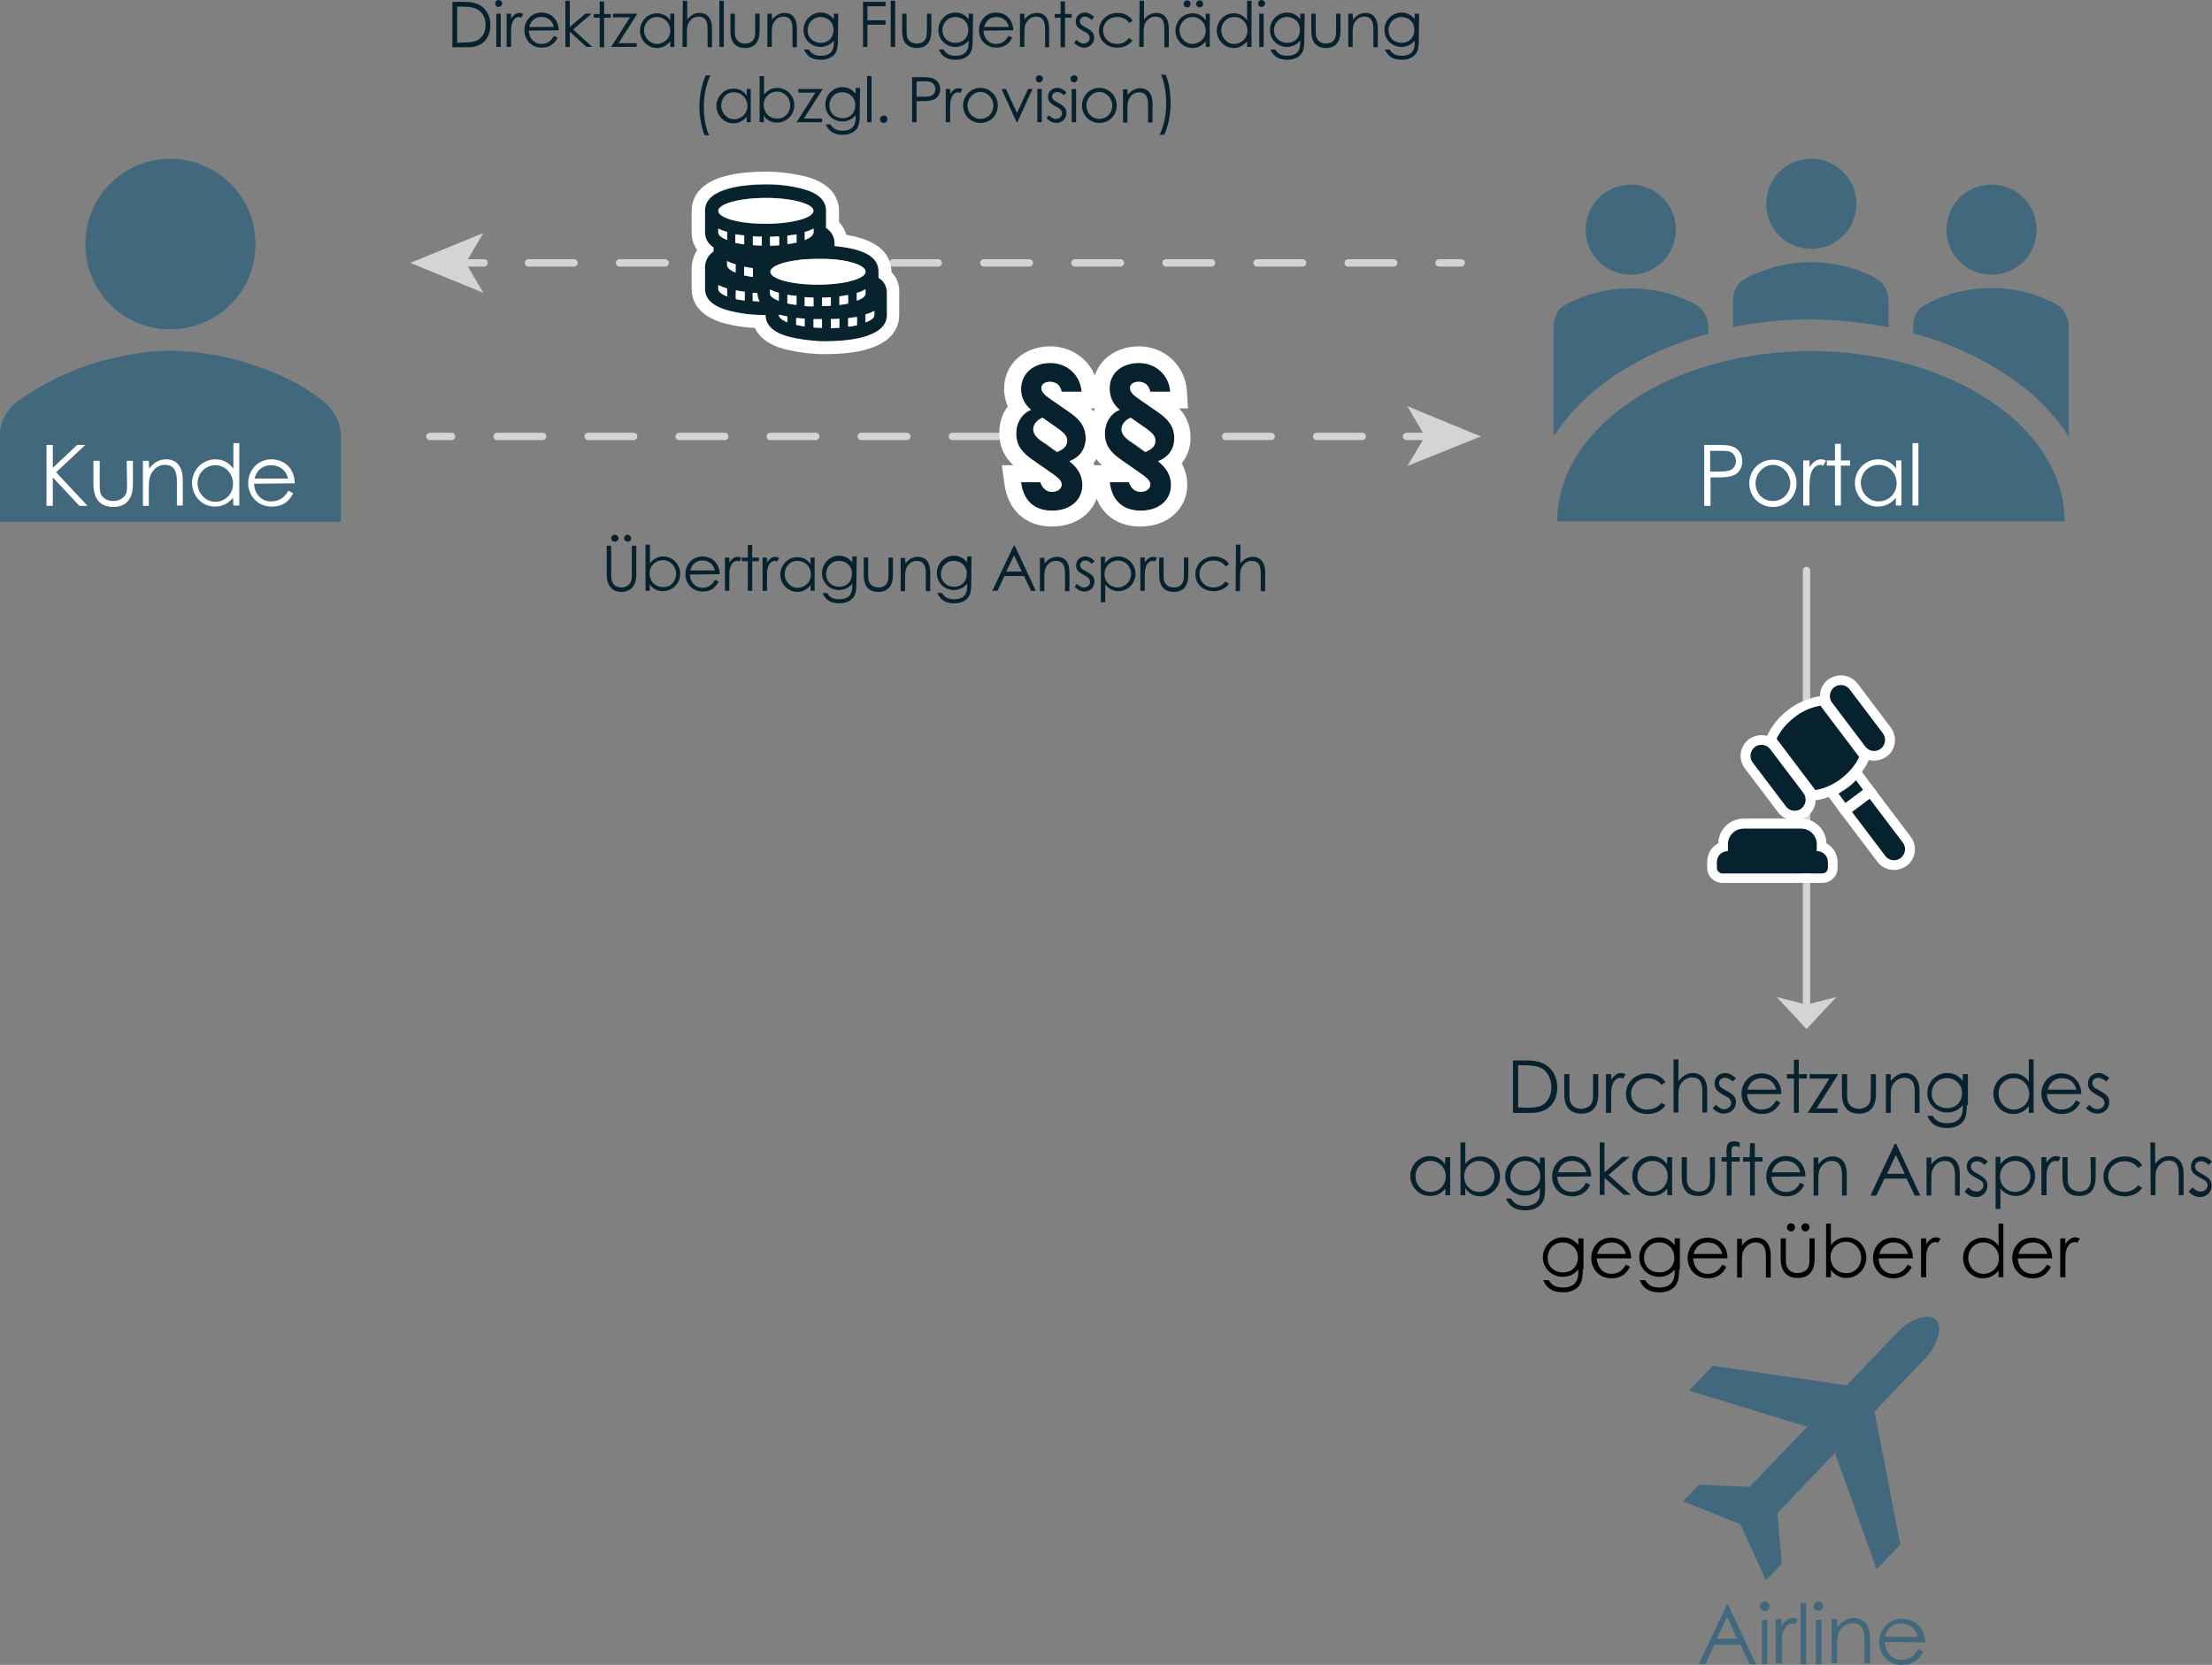 <?xml version="1.0" encoding="utf-8"?>
<!-- Generator: Adobe Illustrator 22.1.0, SVG Export Plug-In . SVG Version: 6.00 Build 0)  -->
<svg version="1.1" id="Ebene_1" xmlns="http://www.w3.org/2000/svg" xmlns:xlink="http://www.w3.org/1999/xlink" x="0px" y="0px"
	 viewBox="0 0 599 450.9" style="enable-background:new 0 0 599 450.9;" xml:space="preserve">
<rect x="0" y="0" width="599" height="450.9" fill="#808080" stroke="none"/>
<style type="text/css">
	.st0{fill:#07222E;}
	.st1{fill:#07222F;}
	.st2{fill:none;stroke:#D4D4D5;stroke-width:2;stroke-linecap:round;stroke-miterlimit:10;}
	.st3{fill:none;stroke:#D4D4D5;stroke-width:2;stroke-linecap:round;stroke-miterlimit:10;stroke-dasharray:12.331,12.331;}
	.st4{fill:#D4D4D5;}
	.st5{fill:#FFFFFF;}
	.st6{fill:#07232E;}
	.st7{fill:#41687C;}
</style>
<g id="Ebene_1_1_">
</g>
<g>
	<g>
		<g>
			<g>
				<path class="st0" d="M122.5,0.5h3c1.3,0,2.6,0.1,3.8,0.6c2.2,0.9,3.5,3,3.5,5.7c0,3.5-2.1,6-6,6h-4.3
					C122.5,12.8,122.5,0.5,122.5,0.5z M125.5,11.5c2.3,0,3.8-0.2,4.9-1.5c0.7-0.8,1.1-1.9,1.1-3.2c0-1.2-0.3-2.3-1-3.2
					c-1.2-1.5-2.9-1.8-5.5-1.8h-1.2v9.8L125.5,11.5L125.5,11.5z"/>
				<path class="st0" d="M136,0.9c0,0.5-0.4,1-1,1c-0.5,0-0.9-0.4-0.9-1c0-0.5,0.4-0.9,0.9-0.9S136,0.4,136,0.9z M134.4,3.7h1.2v9
					h-1.2V3.7z"/>
				<path class="st0" d="M138.4,5c0.7-1,1.4-1.5,2.3-1.5c0.5,0,0.8,0.2,1,0.3l-0.6,1c-0.1-0.1-0.4-0.2-0.6-0.2c-0.8,0-1.6,0.7-1.9,2
					c-0.2,0.6-0.2,1.5-0.2,2.7v3.4h-1.2v-9h1.2V5z"/>
				<path class="st0" d="M143.2,8.3c0.1,2.1,1.5,3.6,3.4,3.6s2.8-1.1,3.4-2.2l1,0.5c-0.9,1.8-2.3,2.7-4.3,2.7c-3,0-4.7-2.3-4.7-4.7
					c0-2.5,1.8-4.8,4.6-4.8c2.6,0,4.6,1.8,4.7,4.8L143.2,8.3L143.2,8.3z M150,7.3c-0.5-1.9-1.8-2.7-3.4-2.7c-1.6,0-2.8,0.9-3.3,2.7
					H150z"/>
				<path class="st0" d="M153.1,0.2h1.2v7.1l4.2-3.6h1.7l-5,4.3l5.2,4.7h-1.6l-4.5-4.1v4.1h-1.2V0.2z"/>
				<path class="st0" d="M162.4,0.4h1.2v3.4h1.8v1h-1.8v8h-1.2v-8h-1.6v-1h1.6V0.4z"/>
				<path class="st0" d="M166,3.7h6.6l-5.1,8h4.9v1h-6.9l5.1-8H166V3.7z"/>
				<path class="st0" d="M181.5,3.7h1.1v9h-1.1v-1.5c-1,1.2-2.2,1.8-3.6,1.8c-2.6,0-4.6-2.2-4.6-4.7s2-4.7,4.6-4.7
					c1.5,0,2.7,0.6,3.6,1.9V3.7z M174.4,8.2c0,1.9,1.5,3.7,3.5,3.7c1.8,0,3.6-1.4,3.6-3.6c0-2.1-1.6-3.7-3.6-3.7
					C175.9,4.6,174.4,6.3,174.4,8.2z"/>
				<path class="st0" d="M184.9,0.2h1.2v5.1c0.9-1.2,2-1.8,3.4-1.8c1.9,0,3.3,1.4,3.3,4.1v5.2h-1.2v-5c0-2.1-0.6-3.3-2.4-3.3
					c-1,0-1.8,0.4-2.4,1.2c-0.7,0.9-0.8,1.7-0.8,3.2v3.8h-1.2L184.9,0.2L184.9,0.2z"/>
				<path class="st0" d="M194.8,0.2h1.2v12.5h-1.2V0.2z"/>
				<path class="st0" d="M204.5,3.7h1.2v4.7c0,3-1.4,4.6-3.9,4.6c-2.6,0-4-1.5-4-4.6V3.7h1.2v4.4c0,0.9,0,1.7,0.3,2.3
					c0.4,0.9,1.4,1.4,2.5,1.4c0.8,0,1.6-0.3,2-0.8c0.7-0.8,0.7-1.6,0.7-2.9V3.7z"/>
				<path class="st0" d="M209.1,5.3c0.9-1.2,2.1-1.8,3.4-1.8c2,0,3.3,1.4,3.3,4.2v5.1h-1.2v-5c0-2.1-0.7-3.3-2.4-3.3
					c-1,0-1.8,0.4-2.4,1.2c-0.7,0.9-0.8,1.8-0.8,3.2v3.8h-1.2v-9h1.2L209.1,5.3L209.1,5.3z"/>
				<path class="st0" d="M226.9,10.9c0,1.5-0.1,2.7-0.8,3.7c-0.8,1-2.1,1.6-3.8,1.6c-2.6,0-3.8-1.1-4.6-2.8h1.3
					c0.7,1.2,1.7,1.7,3.3,1.7c1.5,0,2.6-0.5,3.1-1.5c0.3-0.6,0.4-1.3,0.4-2V11c-0.9,1.1-2.2,1.7-3.6,1.7c-2.5,0-4.6-1.9-4.6-4.6
					s2.2-4.7,4.6-4.7c1.6,0,2.7,0.7,3.6,1.8V3.7h1.2L226.9,10.9L226.9,10.9z M218.7,8.2c0,1.8,1.3,3.4,3.6,3.4c2,0,3.4-1.4,3.4-3.5
					c0-2.2-1.6-3.5-3.5-3.5C220.3,4.6,218.7,6.1,218.7,8.2z"/>
				<path class="st0" d="M233.7,0.5h6.1v1.2h-4.9v3.8h4.9v1.2h-4.9v6h-1.2L233.7,0.5L233.7,0.5z"/>
				<path class="st0" d="M241.2,0.2h1.2v12.5h-1.2V0.2z"/>
				<path class="st0" d="M251,3.7h1.2v4.7c0,3-1.4,4.6-3.9,4.6c-2.6,0-4-1.5-4-4.6V3.7h1.2v4.4c0,0.9,0,1.7,0.3,2.3
					c0.4,0.9,1.4,1.4,2.5,1.4c0.8,0,1.6-0.3,2-0.8c0.7-0.8,0.7-1.6,0.7-2.9V3.7z"/>
				<path class="st0" d="M263.4,10.9c0,1.5-0.1,2.7-0.8,3.7c-0.8,1-2.1,1.6-3.8,1.6c-2.6,0-3.8-1.1-4.6-2.8h1.3
					c0.7,1.2,1.7,1.7,3.3,1.7c1.5,0,2.6-0.5,3.1-1.5c0.3-0.6,0.4-1.3,0.4-2V11c-0.9,1.1-2.2,1.7-3.6,1.7c-2.5,0-4.6-1.9-4.6-4.6
					s2.2-4.7,4.6-4.7c1.6,0,2.7,0.7,3.6,1.8V3.7h1.2L263.4,10.9L263.4,10.9z M255.2,8.2c0,1.8,1.3,3.4,3.6,3.4c2,0,3.4-1.4,3.4-3.5
					c0-2.2-1.6-3.5-3.5-3.5C256.8,4.6,255.2,6.1,255.2,8.2z"/>
				<path class="st0" d="M266.3,8.3c0.1,2.1,1.5,3.6,3.4,3.6s2.8-1.1,3.4-2.2l1,0.5c-0.9,1.8-2.3,2.7-4.3,2.7c-3,0-4.7-2.3-4.7-4.7
					c0-2.5,1.8-4.8,4.6-4.8c2.6,0,4.6,1.8,4.7,4.8L266.3,8.3L266.3,8.3z M273.2,7.3c-0.5-1.9-1.8-2.7-3.4-2.7
					c-1.6,0-2.8,0.9-3.3,2.7H273.2z"/>
				<path class="st0" d="M277.4,5.3c0.9-1.2,2.1-1.8,3.4-1.8c2,0,3.3,1.4,3.3,4.2v5.1h-1.1v-5c0-2.1-0.7-3.3-2.4-3.3
					c-1,0-1.8,0.4-2.4,1.2c-0.7,0.9-0.8,1.8-0.8,3.2v3.8h-1.2v-9h1.2L277.4,5.3L277.4,5.3z"/>
				<path class="st0" d="M287.2,0.4h1.2v3.4h1.8v1h-1.8v8h-1.2v-8h-1.6v-1h1.6V0.4z"/>
				<path class="st0" d="M291.5,10.8c0.6,0.6,1.2,1,1.9,1c0.9,0,1.7-0.6,1.7-1.5c0-0.5-0.3-1-0.7-1.3c-2.1-1.2-3.1-1.6-3.1-3.2
					c0-1.4,1.1-2.4,2.5-2.4c1,0,1.7,0.5,2.5,1.2l-0.7,0.8c-0.5-0.5-1.1-0.9-1.8-0.9c-0.7,0-1.4,0.5-1.4,1.2c0,0.5,0.3,1,0.7,1.2
					c2.1,1.2,3.2,1.7,3.2,3.3c0,1.4-1.1,2.7-2.7,2.7c-1,0-2-0.5-2.7-1.3L291.5,10.8z"/>
				<path class="st0" d="M306.7,10.9c-0.9,1.3-2.4,2-4.2,2c-3,0-4.9-2.1-4.9-4.6c0-2.6,2.1-4.8,5-4.8c1.7,0,3.3,0.7,4.1,2.1
					l-0.9,0.6c-0.8-1.1-1.9-1.6-3.3-1.6c-2.3,0-3.8,1.7-3.8,3.6c0,2,1.5,3.7,3.8,3.7c1.3,0,2.4-0.5,3.2-1.6L306.7,10.9z"/>
				<path class="st0" d="M308.6,0.2h1.2v5.1c0.9-1.2,2-1.8,3.4-1.8c1.9,0,3.3,1.4,3.3,4.1v5.2h-1.2v-5c0-2.1-0.6-3.3-2.4-3.3
					c-1,0-1.8,0.4-2.4,1.2c-0.7,0.9-0.8,1.7-0.8,3.2v3.8h-1.2L308.6,0.2L308.6,0.2z"/>
				<path class="st0" d="M326.5,3.7h1.1v9h-1.1v-1.5c-1,1.2-2.2,1.8-3.6,1.8c-2.6,0-4.6-2.2-4.6-4.7s2-4.7,4.6-4.7
					c1.5,0,2.7,0.6,3.6,1.9V3.7z M319.4,8.2c0,1.9,1.5,3.7,3.5,3.7c1.8,0,3.6-1.4,3.6-3.6c0-2.1-1.6-3.7-3.6-3.7
					C320.9,4.6,319.4,6.3,319.4,8.2z M322.4,1.1c0,0.5-0.4,0.9-0.9,0.9c-0.5,0-1-0.4-1-0.9s0.4-1,1-1C322.1,0.1,322.4,0.6,322.4,1.1
					z M325.8,1.1c0,0.5-0.4,0.9-0.9,0.9c-0.5,0-1-0.4-1-0.9s0.4-1,1-1C325.5,0.1,325.8,0.6,325.8,1.1z"/>
				<path class="st0" d="M337.7,11.2c-1,1.2-2.2,1.8-3.6,1.8c-2.6,0-4.6-2.2-4.6-4.7s2-4.7,4.6-4.7c1.5,0,2.7,0.6,3.6,1.9V0.2h1.2
					v12.5h-1.2V11.2z M330.7,8.2c0,1.9,1.5,3.7,3.5,3.7c1.8,0,3.6-1.4,3.6-3.6c0-2.1-1.5-3.7-3.6-3.7C332.2,4.6,330.7,6.3,330.7,8.2
					z"/>
				<path class="st0" d="M342.6,0.9c0,0.5-0.4,1-1,1c-0.5,0-0.9-0.4-0.9-1c0-0.5,0.4-0.9,0.9-0.9C342.1,0,342.6,0.4,342.6,0.9z
					 M341,3.7h1.2v9H341V3.7z"/>
				<path class="st0" d="M353.2,10.9c0,1.5-0.1,2.7-0.8,3.7c-0.8,1-2.1,1.6-3.8,1.6c-2.6,0-3.8-1.1-4.6-2.8h1.3
					c0.7,1.2,1.7,1.7,3.3,1.7c1.5,0,2.6-0.5,3.1-1.5c0.3-0.6,0.4-1.3,0.4-2V11c-0.9,1.1-2.2,1.7-3.6,1.7c-2.5,0-4.6-1.9-4.6-4.6
					s2.2-4.7,4.6-4.7c1.6,0,2.7,0.7,3.6,1.8V3.7h1.2L353.2,10.9L353.2,10.9z M345,8.2c0,1.8,1.3,3.4,3.6,3.4c2,0,3.4-1.4,3.4-3.5
					c0-2.2-1.6-3.5-3.5-3.5C346.6,4.6,345,6.1,345,8.2z"/>
				<path class="st0" d="M361.8,3.7h1.2v4.7c0,3-1.4,4.6-3.9,4.6c-2.6,0-4-1.5-4-4.6V3.7h1.2v4.4c0,0.9,0,1.7,0.3,2.3
					c0.4,0.9,1.4,1.4,2.5,1.4c0.8,0,1.6-0.3,2-0.8c0.7-0.8,0.7-1.6,0.7-2.9L361.8,3.7L361.8,3.7z"/>
				<path class="st0" d="M366.4,5.3c0.9-1.2,2.1-1.8,3.4-1.8c2,0,3.3,1.4,3.3,4.2v5.1h-1.2v-5c0-2.1-0.7-3.3-2.4-3.3
					c-1,0-1.8,0.4-2.4,1.2c-0.7,0.9-0.8,1.8-0.8,3.2v3.8h-1.2v-9h1.2L366.4,5.3L366.4,5.3z"/>
				<path class="st0" d="M384.2,10.9c0,1.5-0.1,2.7-0.8,3.7c-0.8,1-2.1,1.6-3.8,1.6c-2.6,0-3.8-1.1-4.6-2.8h1.3
					c0.7,1.2,1.7,1.7,3.3,1.7c1.5,0,2.6-0.5,3.1-1.5c0.3-0.6,0.4-1.3,0.4-2V11c-0.9,1.1-2.2,1.7-3.6,1.7c-2.5,0-4.6-1.9-4.6-4.6
					s2.2-4.7,4.6-4.7c1.6,0,2.7,0.7,3.6,1.8V3.7h1.2L384.2,10.9L384.2,10.9z M376,8.2c0,1.8,1.3,3.4,3.6,3.4c2,0,3.4-1.4,3.4-3.5
					c0-2.2-1.6-3.5-3.5-3.5C377.6,4.6,376,6.1,376,8.2z"/>
				<path class="st0" d="M190.8,36.6c-0.8-2-1.4-4.7-1.4-7.6c0-3.1,0.6-6.1,1.7-8.6h1.3c-1.1,2.2-1.8,5.2-1.8,8.5
					c0,3,0.5,5.7,1.4,7.8L190.8,36.6L190.8,36.6z"/>
				<path class="st0" d="M202.2,24.1h1.1v9h-1.1v-1.5c-1,1.2-2.2,1.8-3.6,1.8c-2.6,0-4.6-2.2-4.6-4.7s2-4.7,4.6-4.7
					c1.5,0,2.7,0.6,3.6,1.9V24.1z M195.3,28.6c0,1.9,1.5,3.7,3.5,3.7c1.8,0,3.6-1.4,3.6-3.6c0-2.1-1.6-3.7-3.6-3.7
					C196.8,24.9,195.3,26.6,195.3,28.6z"/>
				<path class="st0" d="M206.9,33.1h-1.2V20.6h1.2v5c1-1.2,2.2-1.8,3.6-1.8c2.6,0,4.6,2.2,4.6,4.7s-2,4.7-4.7,4.7
					c-1.5,0-2.7-0.6-3.6-1.9L206.9,33.1L206.9,33.1z M214,28.5c0-1.9-1.5-3.7-3.6-3.7c-1.8,0-3.6,1.4-3.6,3.6c0,2.1,1.5,3.7,3.6,3.7
					C212.5,32.2,214,30.5,214,28.5z"/>
				<path class="st0" d="M216.2,24.1h6.6l-5.1,8h4.9v1h-6.9l5.1-8h-4.6V24.1z"/>
				<path class="st0" d="M232.8,31.2c0,1.5-0.1,2.7-0.8,3.7c-0.8,1-2.1,1.6-3.8,1.6c-2.6,0-3.8-1.1-4.6-2.8h1.3
					c0.7,1.2,1.7,1.7,3.3,1.7c1.5,0,2.6-0.5,3.1-1.5c0.3-0.6,0.4-1.3,0.4-2v-0.7c-0.9,1.1-2.2,1.7-3.6,1.7c-2.5,0-4.6-1.9-4.6-4.6
					s2.2-4.7,4.6-4.7c1.6,0,2.7,0.7,3.6,1.8v-1.6h1.2L232.8,31.2L232.8,31.2z M224.6,28.6c0,1.8,1.3,3.4,3.6,3.4
					c2,0,3.4-1.4,3.4-3.5c0-2.2-1.6-3.5-3.5-3.5C226.1,24.9,224.6,26.5,224.6,28.6z"/>
				<path class="st0" d="M234.8,20.6h1.2v12.5h-1.2V20.6z"/>
				<path class="st0" d="M240.3,32.3c0,0.6-0.5,1-1,1c-0.6,0-1-0.5-1-1c0-0.6,0.5-1,1-1C239.8,31.2,240.3,31.7,240.3,32.3z"/>
				<path class="st0" d="M247,20.9h2.8c1.3,0,2.2,0.1,2.8,0.3c1.2,0.5,2,1.6,2,2.9c0,1.2-0.5,2.1-1.4,2.7c-0.9,0.5-2.1,0.6-3.8,0.6
					h-1.2v5.7H247V20.9z M248.2,22.1v4.1c0.7,0,1.4,0,2,0c1.1,0,1.9-0.1,2.4-0.5c0.4-0.3,0.7-1,0.7-1.6s-0.3-1.2-0.8-1.6
					s-1.3-0.5-2.2-0.5L248.2,22.1L248.2,22.1z"/>
				<path class="st0" d="M257.3,25.4c0.7-1,1.4-1.5,2.3-1.5c0.5,0,0.8,0.2,1,0.3l-0.6,1c-0.1-0.1-0.4-0.2-0.6-0.2
					c-0.8,0-1.6,0.7-1.9,2c-0.2,0.6-0.2,1.5-0.2,2.7v3.4h-1.2v-9h1.2L257.3,25.4L257.3,25.4z"/>
				<path class="st0" d="M270.2,28.6c0,2.6-2,4.7-4.7,4.7c-2.7,0-4.7-2.2-4.7-4.7c0-2.6,2-4.8,4.7-4.8
					C268.2,23.8,270.2,26,270.2,28.6z M262,28.6c0,2,1.5,3.6,3.5,3.6s3.5-1.6,3.5-3.6s-1.6-3.7-3.5-3.7S262,26.6,262,28.6z"/>
				<path class="st0" d="M271.2,24.1h1.2l3,6.5l3-6.5h1.2l-4.1,9h-0.2L271.2,24.1z"/>
				<path class="st0" d="M282.4,21.3c0,0.5-0.4,1-1,1c-0.6,0-0.9-0.4-0.9-1c0-0.5,0.4-0.9,0.9-0.9C282,20.3,282.4,20.8,282.4,21.3z
					 M280.9,24.1h1.2v9h-1.2V24.1z"/>
				<path class="st0" d="M284,31.2c0.6,0.6,1.2,1,1.9,1c0.9,0,1.7-0.6,1.7-1.5c0-0.5-0.3-1-0.7-1.3c-2.1-1.2-3.1-1.6-3.1-3.2
					c0-1.4,1.1-2.4,2.5-2.4c1,0,1.7,0.5,2.5,1.2l-0.7,0.8c-0.5-0.5-1.1-0.9-1.8-0.9s-1.4,0.5-1.4,1.2c0,0.5,0.3,1,0.7,1.2
					c2.1,1.2,3.2,1.7,3.2,3.3c0,1.4-1.1,2.7-2.7,2.7c-1,0-2-0.5-2.7-1.3L284,31.2z"/>
				<path class="st0" d="M291.8,21.3c0,0.5-0.4,1-1,1c-0.5,0-0.9-0.4-0.9-1c0-0.5,0.4-0.9,0.9-0.9C291.3,20.3,291.8,20.8,291.8,21.3
					z M290.2,24.1h1.2v9h-1.2V24.1z"/>
				<path class="st0" d="M302.4,28.6c0,2.6-2,4.7-4.7,4.7c-2.7,0-4.7-2.2-4.7-4.7c0-2.6,2-4.8,4.7-4.8
					C300.4,23.8,302.4,26,302.4,28.6z M294.2,28.6c0,2,1.5,3.6,3.5,3.6s3.5-1.6,3.5-3.6s-1.6-3.7-3.5-3.7S294.2,26.6,294.2,28.6z"/>
				<path class="st0" d="M305.4,25.7c0.9-1.2,2.1-1.8,3.4-1.8c2,0,3.3,1.4,3.3,4.2v5.1h-1.2v-4.9c0-2.1-0.7-3.3-2.4-3.3
					c-1,0-1.8,0.4-2.4,1.2c-0.7,0.9-0.8,1.8-0.8,3.2v3.8h-1.2v-9h1.2L305.4,25.7L305.4,25.7z"/>
				<path class="st0" d="M315.7,20.3c0.8,1.9,1.3,4.7,1.3,7.6c0,3.1-0.6,6.1-1.7,8.6H314c1.1-2.2,1.8-5.2,1.8-8.5
					c0-3-0.5-5.7-1.4-7.8L315.7,20.3L315.7,20.3z"/>
			</g>
		</g>
		<g>
			<path class="st1" d="M171.1,147.8h1.2v7.9c0,2.9-1.5,4.6-4,4.6c-2.5,0-4-1.7-4-4.6v-7.9h1.2v7.7c0,0.9,0,1.8,0.6,2.6
				c0.5,0.7,1.3,1,2.2,1c0.9,0,1.6-0.3,2.2-1c0.6-0.8,0.6-1.6,0.6-2.6V147.8z M167.5,145.8c0,0.5-0.4,0.9-1,0.9c-0.5,0-1-0.4-1-0.9
				s0.4-1,1-1C167.1,144.9,167.5,145.3,167.5,145.8z M170.9,145.8c0,0.5-0.4,0.9-0.9,0.9s-1-0.4-1-0.9s0.4-1,1-1
				C170.5,144.9,170.9,145.3,170.9,145.8z"/>
			<path class="st1" d="M176,160h-1.2v-12.5h1.2v5c1-1.2,2.2-1.8,3.6-1.8c2.6,0,4.6,2.2,4.6,4.7s-2,4.7-4.7,4.7
				c-1.5,0-2.7-0.6-3.6-1.9L176,160L176,160z M183.1,155.4c0-1.9-1.5-3.7-3.6-3.7c-1.8,0-3.6,1.4-3.6,3.6c0,2.1,1.5,3.7,3.6,3.7
				C181.6,159.1,183.1,157.4,183.1,155.4z"/>
			<path class="st1" d="M186.8,155.6c0.1,2.1,1.5,3.6,3.4,3.6c1.9,0,2.8-1.1,3.4-2.2l1,0.5c-0.9,1.8-2.3,2.7-4.3,2.7
				c-3,0-4.7-2.3-4.7-4.7c0-2.5,1.8-4.8,4.6-4.8c2.6,0,4.6,1.8,4.7,4.8L186.8,155.6L186.8,155.6z M193.6,154.5
				c-0.5-1.9-1.8-2.7-3.4-2.7s-2.8,0.9-3.3,2.7H193.6z"/>
			<path class="st1" d="M197.5,152.3c0.7-1,1.4-1.5,2.3-1.5c0.5,0,0.8,0.2,1,0.3l-0.6,1c-0.1-0.1-0.4-0.2-0.6-0.2
				c-0.8,0-1.6,0.7-1.9,2c-0.2,0.6-0.2,1.5-0.2,2.7v3.4h-1.2v-9h1.2V152.3z"/>
			<path class="st1" d="M202.5,147.6h1.2v3.4h1.8v1h-1.8v8h-1.2v-8h-1.6v-1h1.6V147.6z"/>
			<path class="st1" d="M207.7,152.3c0.7-1,1.4-1.5,2.3-1.5c0.5,0,0.8,0.2,1,0.3l-0.6,1c-0.1-0.1-0.4-0.2-0.6-0.2
				c-0.8,0-1.6,0.7-1.9,2c-0.2,0.6-0.2,1.5-0.2,2.7v3.4h-1.2v-9h1.2V152.3z"/>
			<path class="st1" d="M219.5,151h1.1v9h-1.1v-1.5c-1,1.2-2.2,1.8-3.6,1.8c-2.6,0-4.6-2.2-4.6-4.7s2-4.7,4.6-4.7
				c1.5,0,2.7,0.6,3.6,1.9V151z M212.5,155.5c0,1.9,1.5,3.7,3.5,3.7c1.8,0,3.6-1.4,3.6-3.6c0-2.1-1.6-3.7-3.6-3.7
				C214,151.8,212.5,153.5,212.5,155.5z"/>
			<path class="st1" d="M231.9,158.1c0,1.5-0.1,2.7-0.8,3.7c-0.8,1-2.1,1.6-3.8,1.6c-2.6,0-3.8-1.1-4.6-2.8h1.3
				c0.7,1.2,1.7,1.7,3.3,1.7c1.5,0,2.6-0.5,3.1-1.5c0.3-0.6,0.4-1.3,0.4-2v-0.7c-0.9,1.1-2.2,1.7-3.6,1.7c-2.5,0-4.6-1.9-4.6-4.6
				c0-2.7,2.2-4.7,4.6-4.7c1.6,0,2.7,0.7,3.6,1.8v-1.6h1.2L231.9,158.1L231.9,158.1z M223.7,155.5c0,1.8,1.3,3.4,3.6,3.4
				c2,0,3.4-1.4,3.4-3.5c0-2.2-1.6-3.5-3.5-3.5C225.3,151.8,223.7,153.4,223.7,155.5z"/>
			<path class="st1" d="M240.6,151h1.2v4.7c0,3-1.4,4.6-3.9,4.6c-2.6,0-4-1.5-4-4.6V151h1.2v4.4c0,0.9,0,1.7,0.3,2.3
				c0.4,0.9,1.4,1.4,2.5,1.4c0.8,0,1.6-0.3,2-0.8c0.7-0.8,0.7-1.6,0.7-2.9V151z"/>
			<path class="st1" d="M245.2,152.6c0.9-1.2,2.1-1.8,3.4-1.8c2,0,3.3,1.4,3.3,4.2v5.1h-1.2v-4.9c0-2.1-0.7-3.3-2.4-3.3
				c-1,0-1.8,0.4-2.4,1.2c-0.7,0.9-0.8,1.8-0.8,3.2v3.8h-1.2v-9h1.2L245.2,152.6L245.2,152.6z"/>
			<path class="st1" d="M263,158.1c0,1.5-0.1,2.7-0.8,3.7c-0.8,1-2.1,1.6-3.8,1.6c-2.6,0-3.8-1.1-4.6-2.8h1.3
				c0.7,1.2,1.7,1.7,3.3,1.7c1.5,0,2.6-0.5,3.1-1.5c0.3-0.6,0.4-1.3,0.4-2v-0.7c-0.9,1.1-2.2,1.7-3.6,1.7c-2.5,0-4.6-1.9-4.6-4.6
				c0-2.7,2.2-4.7,4.6-4.7c1.6,0,2.7,0.7,3.6,1.8v-1.6h1.2L263,158.1L263,158.1z M254.8,155.5c0,1.8,1.3,3.4,3.6,3.4
				c2,0,3.4-1.4,3.4-3.5c0-2.2-1.6-3.5-3.5-3.5C256.4,151.8,254.8,153.4,254.8,155.5z"/>
			<path class="st1" d="M274.8,147.8l5.7,12.2h-1.3l-1.9-4H272l-1.9,4h-1.4l5.8-12.2H274.8z M274.6,150.4l-2.1,4.4h4.2L274.6,150.4z
				"/>
			<path class="st1" d="M282.9,152.6c0.9-1.2,2.1-1.8,3.4-1.8c2,0,3.3,1.4,3.3,4.2v5.1h-1.2v-4.9c0-2.1-0.7-3.3-2.4-3.3
				c-1,0-1.8,0.4-2.4,1.2c-0.7,0.9-0.8,1.8-0.8,3.2v3.8h-1.2v-9h1.2L282.9,152.6L282.9,152.6z"/>
			<path class="st1" d="M291.6,158.1c0.6,0.6,1.2,1,1.9,1c0.9,0,1.7-0.6,1.7-1.5c0-0.5-0.3-1-0.7-1.3c-2.1-1.2-3.1-1.6-3.1-3.2
				c0-1.4,1.1-2.4,2.5-2.4c1,0,1.7,0.5,2.5,1.2l-0.7,0.8c-0.5-0.5-1.1-0.9-1.8-0.9c-0.7,0-1.4,0.5-1.4,1.2c0,0.5,0.3,1,0.7,1.2
				c2.1,1.2,3.2,1.7,3.2,3.3c0,1.4-1.1,2.7-2.7,2.7c-1,0-2-0.5-2.7-1.3L291.6,158.1z"/>
			<path class="st1" d="M299.2,152.6c0.9-1.3,2.1-1.9,3.6-1.9c2.6,0,4.7,2.2,4.7,4.7s-2,4.7-4.6,4.7c-1.4,0-2.6-0.6-3.6-1.8v4.8
				h-1.2v-12.3h1.2L299.2,152.6L299.2,152.6z M299.1,155.5c0,2.2,1.7,3.6,3.6,3.6c2,0,3.6-1.7,3.6-3.7c0-1.9-1.5-3.6-3.6-3.6
				C300.7,151.8,299.1,153.4,299.1,155.5z"/>
			<path class="st1" d="M310,152.3c0.7-1,1.4-1.5,2.3-1.5c0.5,0,0.8,0.2,1,0.3l-0.6,1c-0.1-0.1-0.4-0.2-0.6-0.2
				c-0.8,0-1.6,0.7-1.9,2c-0.2,0.6-0.2,1.5-0.2,2.7v3.4h-1.2v-9h1.2L310,152.3L310,152.3z"/>
			<path class="st1" d="M320.6,151h1.2v4.7c0,3-1.4,4.6-3.9,4.6c-2.6,0-4-1.5-4-4.6V151h1.2v4.4c0,0.9,0,1.7,0.3,2.3
				c0.4,0.9,1.4,1.4,2.5,1.4c0.8,0,1.6-0.3,2-0.8c0.7-0.8,0.7-1.6,0.7-2.9L320.6,151L320.6,151z"/>
			<path class="st1" d="M332.8,158.1c-0.9,1.3-2.4,2-4.2,2c-3,0-4.9-2.1-4.9-4.6c0-2.6,2.1-4.8,5-4.8c1.7,0,3.3,0.7,4.1,2.1
				l-0.9,0.6c-0.8-1.1-1.9-1.6-3.3-1.6c-2.3,0-3.8,1.7-3.8,3.6c0,2,1.5,3.7,3.8,3.7c1.3,0,2.4-0.5,3.2-1.6L332.8,158.1z"/>
			<path class="st1" d="M334.7,147.5h1.2v5.1c0.9-1.2,2-1.8,3.4-1.8c1.9,0,3.3,1.4,3.3,4.1v5.2h-1.2v-4.9c0-2.1-0.6-3.3-2.4-3.3
				c-1,0-1.8,0.4-2.4,1.2c-0.7,0.9-0.8,1.7-0.8,3.2v3.8h-1.2L334.7,147.5L334.7,147.5z"/>
		</g>
		<g>
			<g>
				<g>
					<line class="st2" x1="116.4" y1="118.2" x2="122.3" y2="118.2"/>
					<line class="st3" x1="134.6" y1="118.2" x2="374.8" y2="118.2"/>
					<line class="st2" x1="380.9" y1="118.2" x2="386.9" y2="118.2"/>
					<g>
						<polygon class="st4" points="401,118.2 381.1,126.2 385.9,118.2 381.1,110 						"/>
					</g>
				</g>
			</g>
			<g>
				<g>
					<g>
						<path class="st0" d="M284.4,98.3c4.7,0,8.2,3.4,8.5,7.8h-5.4c-0.4-1.8-1.5-2.7-3.2-2.7c-1.4,0-2.3,0.7-2.3,1.7
							c0,1.2,1.1,2.1,3.5,3.7l3.9,2.7c2.8,1.9,4.6,3.9,4.6,7.2c0,2.8-1.5,5.1-4.4,6.2c2.3,1.9,3.5,3.8,3.5,6.5
							c0,3.9-3.1,6.9-8.2,6.9c-4.8,0-7.8-2.7-8.4-7.7h5.2c0.7,1.7,1.6,2.6,3.2,2.6c1.7,0,2.6-1,2.6-2s-1-1.8-2.2-2.7l-5.6-3.9
							c-2.7-1.9-4.5-3.7-4.5-7.2c0-3.1,1.7-5.5,4-6.4c-1.8-1.5-2.7-3.5-2.7-5.6C276.5,101.3,279.7,98.3,284.4,98.3z M282.3,113.3
							c-1.7,0.7-2.5,2-2.5,3.1c0,1.7,1.6,2.8,3.3,3.9l3.1,2.2c1.2-0.6,2.7-1.2,2.7-3.1c0-1.5-1.4-2.5-3.4-3.9L282.3,113.3z"/>
						<path class="st5" d="M284.4,98.3c4.7,0,8.2,3.4,8.5,7.8h-5.4c-0.4-1.8-1.5-2.7-3.2-2.7c-1.4,0-2.3,0.7-2.3,1.7
							c0,1.2,1.1,2.1,3.5,3.7l3.9,2.7c2.8,1.9,4.6,3.9,4.6,7.2c0,2.8-1.5,5.1-4.4,6.2c2.3,1.9,3.5,3.8,3.5,6.5
							c0,3.9-3.1,6.9-8.2,6.9c-4.8,0-7.8-2.7-8.4-7.7h5.2c0.7,1.7,1.6,2.6,3.2,2.6c1.7,0,2.6-1,2.6-2s-1-1.8-2.2-2.7l-5.6-3.9
							c-2.7-1.9-4.5-3.7-4.5-7.2c0-3.1,1.7-5.5,4-6.4c-1.8-1.5-2.7-3.5-2.7-5.6C276.5,101.3,279.7,98.3,284.4,98.3 M286.3,122.4
							c1.2-0.6,2.7-1.2,2.7-3.1c0-1.5-1.4-2.5-3.4-3.9l-3.3-2.3c-1.7,0.7-2.5,2-2.5,3.1c0,1.7,1.6,2.8,3.3,3.9L286.3,122.4
							 M284.4,93.8c-7.2,0-12.5,4.9-12.5,11.5c0,1.7,0.4,3.3,1,4.8c-1.5,1.9-2.3,4.4-2.3,7.2c0,4.2,1.9,6.9,3.8,8.7h-3.1l0.7,5.1
							c1,7.2,5.8,11.5,12.9,11.5c7.4,0,12.7-4.8,12.7-11.3c0-2.3-0.6-4.2-1.5-5.8c1.5-1.9,2.4-4.3,2.4-6.9c0-3.5-1.4-6.1-3.1-8h2.4
							l-0.3-4.8C296.9,98.9,291.4,93.8,284.4,93.8L284.4,93.8z"/>
					</g>
					<g>
						<path class="st0" d="M308.4,98.3c4.7,0,8.2,3.4,8.5,7.8h-5.4c-0.4-1.8-1.5-2.7-3.2-2.7c-1.4,0-2.3,0.7-2.3,1.7
							c0,1.2,1.1,2.1,3.5,3.7l3.9,2.7c2.8,1.9,4.6,3.9,4.6,7.2c0,2.8-1.5,5.1-4.4,6.2c2.3,1.9,3.5,3.8,3.5,6.5
							c0,3.9-3.1,6.9-8.2,6.9c-4.8,0-7.8-2.7-8.4-7.7h5.2c0.7,1.7,1.6,2.6,3.2,2.6c1.7,0,2.6-1,2.6-2s-1-1.8-2.2-2.7l-5.6-3.9
							c-2.7-1.9-4.5-3.7-4.5-7.2c0-3.1,1.7-5.5,4-6.4c-1.8-1.5-2.7-3.5-2.7-5.6C300.3,101.3,303.6,98.3,308.4,98.3z M306.2,113.3
							c-1.7,0.7-2.5,2-2.5,3.1c0,1.7,1.6,2.8,3.3,3.9l3.1,2.2c1.2-0.6,2.7-1.2,2.7-3.1c0-1.5-1.4-2.5-3.4-3.9L306.2,113.3z"/>
						<path class="st5" d="M308.4,98.3c4.7,0,8.2,3.4,8.5,7.8h-5.4c-0.4-1.8-1.5-2.7-3.2-2.7c-1.4,0-2.3,0.7-2.3,1.7
							c0,1.2,1.1,2.1,3.5,3.7l3.9,2.7c2.8,1.9,4.6,3.9,4.6,7.2c0,2.8-1.5,5.1-4.4,6.2c2.3,1.9,3.5,3.8,3.5,6.5
							c0,3.9-3.1,6.9-8.2,6.9c-4.8,0-7.8-2.7-8.4-7.7h5.2c0.7,1.7,1.6,2.6,3.2,2.6c1.7,0,2.6-1,2.6-2s-1-1.8-2.2-2.7l-5.6-3.9
							c-2.7-1.9-4.5-3.7-4.5-7.2c0-3.1,1.7-5.5,4-6.4c-1.8-1.5-2.7-3.5-2.7-5.6C300.3,101.3,303.6,98.3,308.4,98.3 M310.2,122.4
							c1.2-0.6,2.7-1.2,2.7-3.1c0-1.5-1.4-2.5-3.4-3.9l-3.3-2.3c-1.7,0.7-2.5,2-2.5,3.1c0,1.7,1.6,2.8,3.3,3.9L310.2,122.4
							 M308.4,93.8c-7.2,0-12.5,4.9-12.5,11.5c0,1.7,0.4,3.3,1,4.8c-1.5,1.9-2.3,4.4-2.3,7.2c0,4.2,1.9,6.9,3.8,8.7h-3.2l0.7,5.1
							c1,7.2,5.8,11.5,12.9,11.5c7.4,0,12.7-4.8,12.7-11.3c0-2.3-0.6-4.2-1.5-5.8c1.5-1.9,2.4-4.3,2.4-6.9c0-3.5-1.3-6.1-3.1-8h2.4
							l-0.3-4.8C320.9,98.9,315.3,93.8,308.4,93.8L308.4,93.8z"/>
					</g>
				</g>
			</g>
		</g>
		<g>
			<g>
				<g>
					<line class="st2" x1="395.7" y1="71.2" x2="389.7" y2="71.2"/>
					<line class="st3" x1="377.4" y1="71.2" x2="137.3" y2="71.2"/>
					<line class="st2" x1="131.1" y1="71.2" x2="125.1" y2="71.2"/>
					<g>
						<polygon class="st4" points="111.1,71.2 130.9,63.1 126.1,71.2 130.9,79.3 						"/>
					</g>
				</g>
			</g>
			<g>
				<g>
					<path class="st6" d="M237.9,75.3L237.9,75.3v-1.8c0-2.8-2.2-4.8-6.4-5.9c-1.8-0.5-3.6-0.8-5.5-0.9c0-0.3,0-0.6,0-0.8
						c0-1.7-0.9-3.2-2.3-4.1v-4.7c0-2.8-2.2-4.8-6.4-5.9c-3.1-0.8-6.3-1.2-9.5-1.2h-0.5c-4.9,0-16.4,0.7-16.4,7.1V63
						c0,1.7,0.9,3.2,2.3,4.1v1.1c-1.4,0.9-2.3,2.5-2.3,4.2v5.9c0,2.8,2.2,4.8,6.4,5.9c3.1,0.8,6.3,1.2,9.5,1.2c0.2,0,0.4,0,0.5,0
						c0,2.8,2.2,4.8,6.4,5.9c1.2,0.3,2.3,0.5,3.5,0.7c1.2,0.2,2.4,0.3,3.6,0.4l0,0c0.7,0,1.5,0.1,2.2,0.1c0.1,0,0.1,0,0.2,0h0.5
						c4.9,0,16.4-0.7,16.4-7.1v-5.9C240.2,77.7,239.3,76.2,237.9,75.3z M234.4,73.6c0,1.9-5.8,3.5-12.9,3.5
						c-7.2,0-12.9-1.6-12.9-3.5c0-1.9,5.8-3.5,12.9-3.5C228.7,70,234.4,71.6,234.4,73.6z M220.3,80.6v2.3c-0.8,0-1.6,0-2.4-0.1v-2.4
						C218.7,80.5,219.5,80.6,220.3,80.6z M208.6,66.5v-2.4c0.7,0,1.5-0.1,2.4-0.1v2.3C210.1,66.4,209.4,66.4,208.6,66.5z
						 M213.3,66.1v-2.3l2.4-0.3v2.2C214.8,65.9,214,66,213.3,66.1z M220.3,63c0,0.3-0.2,0.7-0.5,1c-0.3,0.3-0.8,0.6-1.3,0.8
						c-0.2,0.1-0.3,0.1-0.5,0.2v-2.1c0.8-0.2,1.6-0.6,2.4-0.9L220.3,63L220.3,63z M194.5,61.9c0.8,0.4,1.5,0.7,2.4,0.9V65
						c-1.5-0.6-2.4-1.3-2.4-2V61.9z M196.9,80.3c-1.5-0.6-2.4-1.3-2.4-2v-1.1c0.8,0.4,1.5,0.7,2.4,0.9V80.3z M199.2,73.8
						c-1.5-0.5-2.3-1.3-2.3-2v-1.1c0.7,0.4,1.5,0.7,2.3,0.9V73.8z M201.5,81.4c-0.8-0.1-1.6-0.2-2.4-0.4v-2.3
						c0.8,0.1,1.5,0.3,2.4,0.4V81.4z M199.2,65.7v-2.3l2.4,0.3v2.4c-0.6-0.1-1.2-0.2-1.8-0.3C199.6,65.8,199.4,65.8,199.2,65.7z
						 M203.9,81.6v-2.2c0.4,0,0.8,0.1,1.2,0.1c0,0.8,0.2,1.6,0.6,2.3C205,81.7,204.4,81.6,203.9,81.6z M201.5,74.6v-2.3
						c0.8,0.1,1.5,0.3,2.3,0.4V75C203.1,74.9,202.3,74.7,201.5,74.6z M206.2,66.5c-0.8-0.1-1.6-0.1-2.4-0.1v-2.3
						c0.8,0,1.5,0.1,2.4,0.1V66.5z M194.5,57.1c0-1.9,5.8-3.5,12.9-3.5c7.2,0,12.9,1.6,12.9,3.5s-5.8,3.5-12.9,3.5
						C200.2,60.7,194.5,59.1,194.5,57.1z M210.9,81.5c-1.5-0.6-2.4-1.3-2.4-2v-1.1c0.8,0.4,1.5,0.7,2.4,0.9V81.5z M213.2,87.3
						L213.2,87.3c-1.4-0.6-2.3-1.3-2.3-2v-0.1c0.1,0.1,0.3,0.1,0.5,0.1c0.6,0.2,1.2,0.3,1.8,0.4V87.3L213.2,87.3L213.2,87.3z
						 M213.3,82.1v-2.3c0.8,0.1,1.5,0.3,2.4,0.3v2.4C214.8,82.4,214,82.3,213.3,82.1z M215.6,88v-1.9c0.8,0.1,1.5,0.2,2.3,0.2v2.1
						C217.2,88.3,216.4,88.2,215.6,88z M220.3,88.7v-2.2h2.3v2.4C221.8,88.8,221.1,88.8,220.3,88.7z M222.6,82.9v-2.3
						c0.7,0,1.5,0,2.4-0.1v2.3C224.2,82.9,223.5,82.9,222.6,82.9z M227.3,88.7c-0.8,0-1.5,0.1-2.3,0.1v-2.4c0.7,0,1.5,0,2.3-0.1
						V88.7z M227.3,80.3c0.8-0.1,1.6-0.2,2.3-0.4v2.2c-0.8,0.2-1.6,0.3-2.3,0.4V80.3z M232,88c-0.8,0.2-1.6,0.3-2.4,0.4v-2.3
						l2.4-0.4V88z M232,81.5v-2.1c0.8-0.2,1.6-0.5,2.3-0.9v1.1C234.4,80.2,233.5,80.9,232,81.5z M236.7,85.3c0,0.8-0.9,1.5-2.4,2
						v-2.1c0.8-0.2,1.6-0.6,2.4-0.9V85.3z"/>
					<path class="st5" d="M194.5,61.9V63c0,0.7,0.9,1.4,2.4,2v-2.2C196.1,62.6,195.3,62.3,194.5,61.9z M194.5,77.2v1.1
						c0,0.7,0.9,1.4,2.4,2v-2.2C196.1,77.9,195.3,77.6,194.5,77.2z M196.9,70.7v1.1c0,0.7,0.9,1.5,2.3,2v-2.2
						C198.4,71.4,197.6,71.1,196.9,70.7z M199.2,63.5v2.3c0.2,0,0.4,0.1,0.5,0.1c0.6,0.1,1.2,0.2,1.8,0.3v-2.4L199.2,63.5z
						 M199.3,78.7V81c0.7,0.2,1.5,0.3,2.4,0.4V79C200.7,79,199.9,78.8,199.3,78.7z M201.5,72.3v2.3c0.8,0.2,1.6,0.3,2.3,0.4v-2.3
						C203,72.6,202.3,72.4,201.5,72.3z M205,79.4c-0.4,0-0.8-0.1-1.2-0.1v2.2c0.6,0.1,1.2,0.1,1.8,0.1C205.2,81,205,80.2,205,79.4z
						 M203.9,64v2.3c0.8,0.1,1.5,0.1,2.4,0.1V64C205.4,64.2,204.6,64,203.9,64z M208.5,78.4v1.1c0,0.7,0.9,1.4,2.4,2v-2.2
						C210.1,79.1,209.3,78.8,208.5,78.4z M208.6,64.2v2.4c0.8-0.1,1.6-0.1,2.4-0.1v-2.3C210.1,64.1,209.3,64.2,208.6,64.2z
						 M211.4,85.3c-0.2,0-0.3,0-0.5-0.1v0.1c0,0.7,0.9,1.4,2.3,2v-1.6C212.6,85.6,212,85.5,211.4,85.3z M213.2,87.3L213.2,87.3
						L213.2,87.3L213.2,87.3z M213.3,63.8v2.3c0.8-0.1,1.6-0.2,2.4-0.4v-2.2L213.3,63.8z M213.3,79.8v2.3c0.8,0.2,1.6,0.3,2.4,0.4
						v-2.4C214.8,80.1,214,80,213.3,79.8z M215.6,86.1V88c0.8,0.2,1.6,0.3,2.3,0.4v-2.1C217.1,86.3,216.4,86.2,215.6,86.1z
						 M217.9,62.9V65c0.2-0.1,0.4-0.1,0.5-0.2c0.6-0.3,1-0.5,1.3-0.8c0.3-0.3,0.5-0.6,0.5-1v-1.1C219.6,62.3,218.8,62.6,217.9,62.9z
						 M217.9,80.5v2.4c0.8,0.1,1.5,0.1,2.4,0.1v-2.3C219.5,80.6,218.7,80.5,217.9,80.5z M220.3,86.5v2.2c0.8,0,1.5,0.1,2.3,0.1v-2.4
						L220.3,86.5L220.3,86.5z M222.6,80.6v2.3c0.8,0,1.6,0,2.4-0.1v-2.3C224.2,80.6,223.3,80.6,222.6,80.6z M225,86.5v2.4
						c0.8,0,1.6-0.1,2.3-0.1v-2.4C226.5,86.5,225.7,86.5,225,86.5z M227.3,80.3v2.3c0.8-0.1,1.6-0.2,2.3-0.4v-2.3
						C228.9,80,228.1,80.1,227.3,80.3z M229.7,86.2v2.3c0.8-0.1,1.6-0.2,2.4-0.4v-2.2L229.7,86.2z M232,79.3v2.1
						c1.5-0.5,2.3-1.2,2.3-2v-1.1C233.6,78.8,232.9,79.1,232,79.3z M234.4,85.2v2.1c1.5-0.5,2.4-1.2,2.4-2v-1.1
						C236,84.7,235.2,85,234.4,85.2z M217.9,62.9V65c0.2-0.1,0.4-0.1,0.5-0.2c0.6-0.3,1-0.5,1.3-0.8c0.3-0.3,0.5-0.6,0.5-1v-1.1
						C219.6,62.3,218.8,62.6,217.9,62.9z M194.5,61.9V63c0,0.7,0.9,1.4,2.4,2v-2.2C196.1,62.6,195.3,62.3,194.5,61.9z M213.3,63.8
						v2.3c0.8-0.1,1.6-0.2,2.4-0.4v-2.2L213.3,63.8z M199.2,63.5v2.3c0.2,0,0.4,0.1,0.5,0.1c0.6,0.1,1.2,0.2,1.8,0.3v-2.4
						L199.2,63.5z M208.6,64.2v2.4c0.8-0.1,1.6-0.1,2.4-0.1v-2.3C210.1,64.1,209.3,64.2,208.6,64.2z M203.9,64v2.3
						c0.8,0.1,1.5,0.1,2.4,0.1V64C205.4,64.2,204.6,64,203.9,64z M196.9,70.7v1.1c0,0.7,0.9,1.5,2.3,2v-2.2
						C198.4,71.4,197.6,71.1,196.9,70.7z M201.5,72.3v2.3c0.8,0.2,1.6,0.3,2.3,0.4v-2.3C203,72.6,202.3,72.4,201.5,72.3z
						 M194.5,77.2v1.1c0,0.7,0.9,1.4,2.4,2v-2.2C196.1,77.9,195.3,77.6,194.5,77.2z M232,79.3v2.1c1.5-0.5,2.3-1.2,2.3-2v-1.1
						C233.6,78.8,232.9,79.1,232,79.3z M208.5,78.4v1.1c0,0.7,0.9,1.4,2.4,2v-2.2C210.1,79.1,209.3,78.8,208.5,78.4z M199.3,78.7V81
						c0.7,0.2,1.5,0.3,2.4,0.4V79C200.7,79,199.9,78.8,199.3,78.7z M205,79.4c-0.4,0-0.8-0.1-1.2-0.1v2.2c0.6,0.1,1.2,0.1,1.8,0.1
						C205.2,81,205,80.2,205,79.4z M213.3,79.8v2.3c0.8,0.2,1.6,0.3,2.4,0.4v-2.4C214.8,80.1,214,80,213.3,79.8z M227.3,80.3v2.3
						c0.8-0.1,1.6-0.2,2.3-0.4v-2.3C228.9,80,228.1,80.1,227.3,80.3z M222.6,80.6v2.3c0.8,0,1.6,0,2.4-0.1v-2.3
						C224.2,80.6,223.3,80.6,222.6,80.6z M217.9,80.5v2.4c0.8,0.1,1.5,0.1,2.4,0.1v-2.3C219.5,80.6,218.7,80.5,217.9,80.5z
						 M234.4,85.2v2.1c1.5-0.5,2.4-1.2,2.4-2v-1.1C236,84.7,235.2,85,234.4,85.2z M211.4,85.3c-0.2,0-0.3,0-0.5-0.1v0.1
						c0,0.7,0.9,1.4,2.3,2v-1.6C212.6,85.6,212,85.5,211.4,85.3z M213.2,87.3L213.2,87.3L213.2,87.3L213.2,87.3z M229.7,86.2v2.3
						c0.8-0.1,1.6-0.2,2.4-0.4v-2.2L229.7,86.2z M215.6,86.1V88c0.8,0.2,1.6,0.3,2.3,0.4v-2.1C217.1,86.3,216.4,86.2,215.6,86.1z
						 M225,86.5v2.4c0.8,0,1.6-0.1,2.3-0.1v-2.4C226.5,86.5,225.7,86.5,225,86.5z M220.3,86.5v2.2c0.8,0,1.5,0.1,2.3,0.1v-2.4
						L220.3,86.5L220.3,86.5z M194.5,61.9V63c0,0.7,0.9,1.4,2.4,2v-2.2C196.1,62.6,195.3,62.3,194.5,61.9z M194.5,77.2v1.1
						c0,0.7,0.9,1.4,2.4,2v-2.2C196.1,77.9,195.3,77.6,194.5,77.2z M196.9,70.7v1.1c0,0.7,0.9,1.5,2.3,2v-2.2
						C198.4,71.4,197.6,71.1,196.9,70.7z M199.2,63.5v2.3c0.2,0,0.4,0.1,0.5,0.1c0.6,0.1,1.2,0.2,1.8,0.3v-2.4L199.2,63.5z
						 M199.3,78.7V81c0.7,0.2,1.5,0.3,2.4,0.4V79C200.7,79,199.9,78.8,199.3,78.7z M201.5,72.3v2.3c0.8,0.2,1.6,0.3,2.3,0.4v-2.3
						C203,72.6,202.3,72.4,201.5,72.3z M205,79.4c-0.4,0-0.8-0.1-1.2-0.1v2.2c0.6,0.1,1.2,0.1,1.8,0.1C205.2,81,205,80.2,205,79.4z
						 M203.9,64v2.3c0.8,0.1,1.5,0.1,2.4,0.1V64C205.4,64.2,204.6,64,203.9,64z M208.5,78.4v1.1c0,0.7,0.9,1.4,2.4,2v-2.2
						C210.1,79.1,209.3,78.8,208.5,78.4z M208.6,64.2v2.4c0.8-0.1,1.6-0.1,2.4-0.1v-2.3C210.1,64.1,209.3,64.2,208.6,64.2z
						 M211.4,85.3c-0.2,0-0.3,0-0.5-0.1v0.1c0,0.7,0.9,1.4,2.3,2v-1.6C212.6,85.6,212,85.5,211.4,85.3z M213.2,87.3L213.2,87.3
						L213.2,87.3L213.2,87.3z M213.3,63.8v2.3c0.8-0.1,1.6-0.2,2.4-0.4v-2.2L213.3,63.8z M213.3,79.8v2.3c0.8,0.2,1.6,0.3,2.4,0.4
						v-2.4C214.8,80.1,214,80,213.3,79.8z M215.6,86.1V88c0.8,0.2,1.6,0.3,2.3,0.4v-2.1C217.1,86.3,216.4,86.2,215.6,86.1z
						 M217.9,62.9V65c0.2-0.1,0.4-0.1,0.5-0.2c0.6-0.3,1-0.5,1.3-0.8c0.3-0.3,0.5-0.6,0.5-1v-1.1C219.6,62.3,218.8,62.6,217.9,62.9z
						 M217.9,80.5v2.4c0.8,0.1,1.5,0.1,2.4,0.1v-2.3C219.5,80.6,218.7,80.5,217.9,80.5z M220.3,86.5v2.2c0.8,0,1.5,0.1,2.3,0.1v-2.4
						L220.3,86.5L220.3,86.5z M222.6,80.6v2.3c0.8,0,1.6,0,2.4-0.1v-2.3C224.2,80.6,223.3,80.6,222.6,80.6z M225,86.5v2.4
						c0.8,0,1.6-0.1,2.3-0.1v-2.4C226.5,86.5,225.7,86.5,225,86.5z M227.3,80.3v2.3c0.8-0.1,1.6-0.2,2.3-0.4v-2.3
						C228.9,80,228.1,80.1,227.3,80.3z M229.7,86.2v2.3c0.8-0.1,1.6-0.2,2.4-0.4v-2.2L229.7,86.2z M232,79.3v2.1
						c1.5-0.5,2.3-1.2,2.3-2v-1.1C233.6,78.8,232.9,79.1,232,79.3z M234.4,85.2v2.1c1.5-0.5,2.4-1.2,2.4-2v-1.1
						C236,84.7,235.2,85,234.4,85.2z M234.4,85.2v2.1c1.5-0.5,2.4-1.2,2.4-2v-1.1C236,84.7,235.2,85,234.4,85.2z M234.4,78.4
						c-0.7,0.4-1.5,0.7-2.3,0.9v2.1c1.5-0.5,2.3-1.2,2.3-2V78.4z M229.7,88.5c0.8-0.1,1.6-0.2,2.4-0.4v-2.2l-2.4,0.4V88.5z
						 M229.7,79.9c-0.8,0.1-1.6,0.2-2.3,0.4v2.3c0.8-0.1,1.6-0.2,2.3-0.4V79.9z M225,88.8c0.8,0,1.6-0.1,2.3-0.1v-2.4
						c-0.8,0.1-1.6,0.1-2.3,0.1V88.8z M225,80.5c-0.8,0.1-1.7,0.1-2.4,0.1v2.3c0.8,0,1.6,0,2.4-0.1V80.5z M220.3,88.7
						c0.8,0,1.5,0.1,2.3,0.1v-2.4h-2.3V88.7z M220.3,80.6c-0.8,0-1.6-0.1-2.4-0.1v2.4c0.8,0.1,1.5,0.1,2.4,0.1V80.6z M219.8,63.9
						c0.3-0.3,0.5-0.6,0.5-1v-1c-0.8,0.4-1.5,0.7-2.4,0.9v2.1c0.2-0.1,0.4-0.1,0.5-0.2C219.1,64.5,219.5,64.2,219.8,63.9z M215.6,88
						c0.8,0.2,1.6,0.3,2.3,0.4v-2.1c-0.8-0.1-1.6-0.1-2.3-0.2V88z M215.6,80.2c-0.8,0-1.6-0.2-2.4-0.3v2.3c0.8,0.2,1.6,0.3,2.4,0.4
						V80.2z M215.6,63.5l-2.4,0.3v2.3c0.8-0.1,1.6-0.2,2.4-0.4V63.5z M213.2,87.3L213.2,87.3L213.2,87.3L213.2,87.3z M211.4,85.3
						c-0.2,0-0.3,0-0.5-0.1v0.1c0,0.7,0.9,1.4,2.3,2v-1.6C212.6,85.6,212,85.5,211.4,85.3z M210.9,64c-0.8,0.1-1.7,0.1-2.4,0.1v2.4
						c0.8-0.1,1.6-0.1,2.4-0.1V64z M208.5,79.5c0,0.7,0.9,1.4,2.4,2v-2.2c-0.8-0.2-1.6-0.5-2.4-0.9V79.5z M203.9,66.4
						c0.8,0.1,1.5,0.1,2.4,0.1v-2.4c-0.8,0-1.6-0.1-2.4-0.1V66.4z M203.9,79.3v2.2c0.6,0.1,1.2,0.1,1.8,0.1
						c-0.4-0.7-0.6-1.5-0.6-2.3C204.6,79.4,204.3,79.3,203.9,79.3z M203.9,72.6c-0.8-0.1-1.6-0.2-2.3-0.4v2.3
						c0.8,0.2,1.6,0.3,2.3,0.4V72.6z M199.3,81c0.7,0.2,1.5,0.3,2.4,0.4V79c-0.8-0.1-1.6-0.2-2.4-0.4V81z M201.5,66.2v-2.4l-2.4-0.3
						v2.3c0.2,0,0.4,0.1,0.5,0.1C200.2,66,200.9,66.1,201.5,66.2z M196.9,71.8c0,0.7,0.9,1.5,2.3,2v-2.2c-0.8-0.2-1.6-0.5-2.3-0.9
						V71.8z M194.5,78.3c0,0.7,0.9,1.4,2.4,2v-2.2c-0.8-0.2-1.6-0.5-2.4-0.9V78.3z M196.9,65v-2.2c-0.8-0.2-1.6-0.5-2.4-0.9V63
						C194.5,63.7,195.4,64.4,196.9,65z M241.4,73.7L241.4,73.7c0-2.7-1.2-7.3-9-9.4c-1-0.3-2.1-0.5-3.2-0.7c-0.4-1.3-1.1-2.5-2-3.5
						v-3c0-2.6-1.2-7.2-9-9.3l0,0l0,0c-3.4-0.8-6.9-1.3-10.4-1.3h-0.6c-17.3,0-19.9,6.6-19.9,10.6V63c0,1.7,0.5,3.3,1.5,4.7
						c-0.9,1.4-1.4,3-1.5,4.7v5.9c0,2.6,1.2,7.2,9,9.3l0,0l0,0c2.7,0.7,5.4,1.1,8.1,1.2c1,2.2,3.3,4.5,8.2,5.8l0,0l0,0
						c3.4,0.8,6.9,1.3,10.4,1.3h0.6c17.3,0,19.9-6.6,19.9-10.6v-5.8C243.7,77.3,242.9,75.2,241.4,73.7z M240.2,85.3
						c0,6.4-11.5,7.1-16.4,7.1H223c-0.7,0-1.5,0-2.2-0.1l0,0c-1.2-0.1-2.4-0.2-3.6-0.4c-1.2-0.2-2.4-0.4-3.5-0.7
						c-4.2-1.1-6.4-3.1-6.4-5.9c-0.2,0-0.4,0-0.5,0c-3.2,0-6.4-0.4-9.5-1.2c-4.2-1.1-6.4-3.1-6.4-5.9v-5.9c0-1.7,0.9-3.3,2.3-4.2V67
						c-1.4-0.9-2.3-2.4-2.3-4.1V57c0-6.4,11.5-7.1,16.4-7.1h0.5c3.2,0,6.4,0.4,9.5,1.2c4.2,1.1,6.4,3.1,6.4,5.9v4.7
						c1.4,0.9,2.3,2.4,2.3,4.1c0,0.3,0,0.6,0,0.8c1.8,0.2,3.7,0.5,5.5,0.9c4.2,1.1,6.4,3.1,6.4,5.9v1.8l0,0c1.5,0.8,2.3,2.4,2.3,4.1
						V85.3z M234.4,87.3c1.5-0.5,2.4-1.2,2.4-2v-1.1c-0.8,0.4-1.5,0.7-2.4,0.9V87.3z M234.4,78.4c-0.7,0.4-1.5,0.7-2.3,0.9v2.1
						c1.5-0.5,2.3-1.2,2.3-2V78.4z M229.7,88.5c0.8-0.1,1.6-0.2,2.4-0.4v-2.2l-2.4,0.4V88.5z M229.7,79.9c-0.8,0.1-1.6,0.2-2.3,0.4
						v2.3c0.8-0.1,1.6-0.2,2.3-0.4V79.9z M225,88.8c0.8,0,1.6-0.1,2.3-0.1v-2.4c-0.8,0.1-1.6,0.1-2.3,0.1V88.8z M225,80.5
						c-0.8,0.1-1.7,0.1-2.4,0.1v2.3c0.8,0,1.6,0,2.4-0.1V80.5z M220.3,88.7c0.8,0,1.5,0.1,2.3,0.1v-2.4h-2.3V88.7z M220.3,80.6
						c-0.8,0-1.6-0.1-2.4-0.1v2.4c0.8,0.1,1.5,0.1,2.4,0.1V80.6z M219.8,63.9c0.3-0.3,0.5-0.6,0.5-1v-1c-0.8,0.4-1.5,0.7-2.4,0.9
						v2.1c0.2-0.1,0.4-0.1,0.5-0.2C219.1,64.5,219.5,64.2,219.8,63.9z M215.6,88c0.8,0.2,1.6,0.3,2.3,0.4v-2.1
						c-0.8-0.1-1.6-0.1-2.3-0.2V88z M215.6,80.2c-0.8,0-1.6-0.2-2.4-0.3v2.3c0.8,0.2,1.6,0.3,2.4,0.4V80.2z M215.6,63.5l-2.4,0.3
						v2.3c0.8-0.1,1.6-0.2,2.4-0.4V63.5z M213.2,87.3L213.2,87.3L213.2,87.3L213.2,87.3z M211.4,85.3c-0.2,0-0.3,0-0.5-0.1v0.1
						c0,0.7,0.9,1.4,2.3,2v-1.6C212.6,85.6,212,85.5,211.4,85.3z M210.9,64c-0.8,0.1-1.7,0.1-2.4,0.1v2.4c0.8-0.1,1.6-0.1,2.4-0.1
						V64z M208.5,79.5c0,0.7,0.9,1.4,2.4,2v-2.2c-0.8-0.2-1.6-0.5-2.4-0.9V79.5z M203.9,66.4c0.8,0.1,1.5,0.1,2.4,0.1v-2.4
						c-0.8,0-1.6-0.1-2.4-0.1V66.4z M203.9,79.3v2.2c0.6,0.1,1.2,0.1,1.8,0.1c-0.4-0.7-0.6-1.5-0.6-2.3
						C204.6,79.4,204.3,79.3,203.9,79.3z M203.9,72.6c-0.8-0.1-1.6-0.2-2.3-0.4v2.3c0.8,0.2,1.6,0.3,2.3,0.4V72.6z M199.3,81
						c0.7,0.2,1.5,0.3,2.4,0.4V79c-0.8-0.1-1.6-0.2-2.4-0.4V81z M201.5,66.2v-2.4l-2.4-0.3v2.3c0.2,0,0.4,0.1,0.5,0.1
						C200.2,66,200.9,66.1,201.5,66.2z M196.9,71.8c0,0.7,0.9,1.5,2.3,2v-2.2c-0.8-0.2-1.6-0.5-2.3-0.9V71.8z M194.5,78.3
						c0,0.7,0.9,1.4,2.4,2v-2.2c-0.8-0.2-1.6-0.5-2.4-0.9V78.3z M196.9,65v-2.2c-0.8-0.2-1.6-0.5-2.4-0.9V63
						C194.5,63.7,195.4,64.4,196.9,65z"/>
					<path class="st5" d="M234.4,73.6c0,1.9-5.8,3.5-12.9,3.5c-7.2,0-12.9-1.6-12.9-3.5c0-1.9,5.8-3.5,12.9-3.5
						C228.7,70,234.4,71.6,234.4,73.6z"/>
					<path class="st5" d="M220.3,57.1c0,1.9-5.8,3.5-12.9,3.5c-7.2,0-12.9-1.6-12.9-3.5s5.8-3.5,12.9-3.5
						C214.5,53.6,220.3,55.2,220.3,57.1z"/>
				</g>
			</g>
		</g>
	</g>
	<g>
		<path class="st7" d="M69.2,66.1c0,12.8-10.3,23.1-23.1,23.1S23.1,78.9,23.1,66.1S33.4,43,46.1,43S69.2,53.3,69.2,66.1L69.2,66.1z"
			/>
		<path class="st7" d="M92.3,141.2v-23.1c0-3.5-1.7-6.9-4.6-9.3c-6.4-5.2-14.4-8.7-22.5-11C59.4,96.2,53.1,95,46.1,95
			c-6.4,0-12.7,1.2-19.1,2.9c-8.1,2.3-16.2,6.4-22.5,11c-2.9,2.3-4.6,5.8-4.6,9.3v23.1H92.3L92.3,141.2L92.3,141.2z"/>
	</g>
	<g>
		<g>
			<path class="st5" d="M12.6,120.5h1.7v6.2l6.6-6.2h2.2l-7.9,7.4l8.5,9.1h-2.2l-7.2-7.7v7.7h-1.7C12.6,137,12.6,120.5,12.6,120.5z"
				/>
			<path class="st5" d="M34.3,124.8H36v6.3c0,4.1-1.9,6.2-5.3,6.2c-3.5,0-5.4-2.1-5.4-6.2v-6.3H27v5.9c0,1.3,0,2.3,0.3,3.1
				c0.6,1.2,1.8,1.9,3.4,1.9c1.1,0,2.1-0.4,2.8-1.1c1-1,0.9-2.2,0.9-3.9L34.3,124.8L34.3,124.8z"/>
			<path class="st5" d="M40.4,126.9c1.3-1.7,2.8-2.5,4.6-2.5c2.7,0,4.5,1.8,4.5,5.7v6.8h-1.6v-6.6c0-2.9-0.9-4.4-3.3-4.4
				c-1.3,0-2.4,0.6-3.2,1.7c-0.9,1.2-1.1,2.4-1.1,4.3v5.1h-1.6v-12.2h1.6L40.4,126.9L40.4,126.9z"/>
			<path class="st5" d="M63.1,134.8c-1.3,1.6-3,2.4-4.9,2.4c-3.6,0-6.2-3-6.2-6.4c0-3.5,2.8-6.4,6.3-6.4c2,0,3.6,0.8,4.9,2.5V120
				h1.6v16.9h-1.6L63.1,134.8L63.1,134.8z M53.5,130.9c0,2.6,2.1,5,4.8,5c2.5,0,4.8-1.9,4.8-4.9c0-2.8-2.1-5-4.8-5
				C55.6,126,53.5,128.2,53.5,130.9z"/>
			<path class="st5" d="M68.8,131c0.1,2.8,2,4.8,4.6,4.8c2.5,0,3.8-1.4,4.7-2.9l1.3,0.7c-1.2,2.4-3.1,3.6-5.8,3.6
				c-4,0-6.4-3.1-6.4-6.4s2.5-6.4,6.3-6.4c3.5,0,6.3,2.5,6.3,6.5L68.8,131L68.8,131z M78,129.6c-0.6-2.5-2.5-3.6-4.6-3.6
				c-2.2,0-3.8,1.2-4.5,3.6H78z"/>
		</g>
	</g>
	<g>
		<path class="st7" d="M502.7,55.2c0,6.8-5.4,12.2-12.2,12.2c-6.8,0-12.2-5.4-12.2-12.2S483.7,43,490.5,43S502.7,48.6,502.7,55.2"/>
		<path class="st7" d="M551.5,62.2c0,6.8-5.4,12.2-12.2,12.2c-6.8,0-12.2-5.4-12.2-12.2S532.5,50,539.3,50
			C546.1,50,551.5,55.4,551.5,62.2"/>
		<path class="st7" d="M453.8,62.2c0,6.8-5.4,12.2-12.2,12.2s-12.2-5.4-12.2-12.2S434.9,50,441.6,50S453.8,55.4,453.8,62.2"/>
		<path class="st7" d="M421.7,141.2c0-25.5,30.8-46.1,68.7-46.1c37.9,0,68.7,20.6,68.7,46.1H421.7L421.7,141.2L421.7,141.2z"/>
		<path class="st7" d="M437.4,101.6c7.3-4.9,15.9-8.7,25.2-11.2v-1.9c0-1.9-0.9-3.8-2.1-5.1c-0.5-0.5-1.7-1.2-3.3-1.9
			c-9.6-4.5-21-4.5-30.8-0.2c-1.7,0.7-3.1,1.6-3.8,2.1c-1,1.2-1.9,3.1-1.9,5.1v29.7C424.7,112,430.3,106.3,437.4,101.6"/>
		<path class="st7" d="M511.4,88.6v-7.2c0-1.9-0.9-3.8-2.1-5.1c-0.5-0.5-1.7-1.2-3.3-1.9c-9.6-4.5-21-4.5-30.8-0.2
			c-1.7,0.7-3.1,1.6-3.8,2.1c-1.4,1.2-2.1,3.1-2.1,5.1v7.2c6.8-1.4,13.8-2.1,21-2.1S504.6,87.4,511.4,88.6"/>
		<path class="st7" d="M560.2,118.2V88.4c0-1.9-0.9-3.8-2.1-5.1c-0.5-0.5-1.7-1.2-3.3-1.9c-9.6-4.5-21-4.5-30.8-0.2
			c-1.7,0.7-3.1,1.6-3.8,2.1c-1.4,1.2-2.1,3.1-2.1,5.1v1.9c9.3,2.4,17.8,6.3,25.2,11.2C550.6,106.3,556.2,112,560.2,118.2"/>
	</g>
	<g>
		<g>
			<path class="st5" d="M461.5,120.5h3.8c1.7,0,3,0.1,3.8,0.4c1.7,0.6,2.7,2.1,2.7,4c0,1.6-0.7,2.9-1.9,3.6
				c-1.2,0.7-2.9,0.8-5.1,0.8h-1.6v7.7h-1.7L461.5,120.5L461.5,120.5z M463.1,122.1v5.6c0.9,0,1.9,0,2.7,0c1.4,0,2.5-0.1,3.3-0.7
				c0.6-0.5,1-1.3,1-2.1c0-0.8-0.4-1.7-1-2.2c-0.7-0.6-1.7-0.6-3-0.6C466.1,122.1,463.1,122.1,463.1,122.1z"/>
			<path class="st5" d="M486.5,130.9c0,3.5-2.7,6.4-6.4,6.4s-6.4-2.9-6.4-6.4s2.7-6.4,6.4-6.4C483.8,124.4,486.5,127.4,486.5,130.9z
				 M475.4,130.9c0,2.7,2,4.8,4.7,4.8c2.7,0,4.7-2.2,4.7-4.8c0-2.7-2.2-5-4.7-5C477.6,125.9,475.4,128.2,475.4,130.9z"/>
			<path class="st5" d="M490,126.5c0.9-1.3,1.9-2.1,3.1-2.1c0.7,0,1.1,0.2,1.4,0.4l-0.8,1.3c-0.2-0.1-0.5-0.2-0.8-0.2
				c-1.1,0-2.2,1-2.6,2.7c-0.2,0.8-0.3,2-0.3,3.7v4.6h-1.7v-12.2h1.7L490,126.5L490,126.5z"/>
			<path class="st5" d="M496.9,120.2h1.6v4.5h2.5v1.4h-2.5v10.8h-1.6v-10.8h-2.2v-1.4h2.2V120.2z"/>
			<path class="st5" d="M513.4,124.7h1.5v12.2h-1.5v-2.1c-1.3,1.6-3,2.4-4.9,2.4c-3.6,0-6.2-3-6.2-6.4c0-3.5,2.8-6.4,6.3-6.4
				c2,0,3.6,0.8,4.9,2.5L513.4,124.7L513.4,124.7z M503.9,130.8c0,2.6,2.1,5,4.8,5c2.5,0,4.9-1.9,4.9-4.9c0-2.8-2.1-5-4.8-5
				C505.9,125.9,503.9,128.2,503.9,130.8z"/>
			<path class="st5" d="M517.9,120h1.6v16.9h-1.6V120z"/>
		</g>
	</g>
	<g>
		<g>
			<g>
				<line class="st2" x1="489.2" y1="154.5" x2="489.2" y2="272.5"/>
				<g>
					<polygon class="st4" points="489.2,278.7 481.1,270 489.2,272.1 497.3,270 					"/>
				</g>
			</g>
		</g>
		<g id="surface1">
			<g>
				<path class="st1" d="M466.4,236.5h27.1c0.8,0,1.5-0.7,1.5-1.5v-1.6c0-1.7-1.3-3-3-3v-1.8c0-2.4-1.9-4.3-4.3-4.3h-15.5
					c-2.4,0-4.3,1.9-4.3,4.3v1.8c-1.7,0-3,1.3-3,3v1.6C464.9,235.8,465.6,236.5,466.4,236.5z"/>
				<path class="st5" d="M487.7,224.4c2.4,0,4.3,1.9,4.3,4.3v1.8c1.7,0,3,1.3,3,3v1.6c0,0.8-0.7,1.5-1.5,1.5h-27.1
					c-0.8,0-1.5-0.7-1.5-1.5v-1.6c0-1.7,1.3-3,3-3v-1.8c0-2.4,1.9-4.3,4.3-4.3H487.7 M487.7,221.7h-15.5c-3.8,0-6.8,3-6.9,6.7
					c-1.8,0.9-3,2.8-3,5v1.6c0,2.3,1.8,4.1,4.1,4.1h27.1c2.3,0,4.1-1.8,4.1-4.1v-1.6c0-2.1-1.2-4-3-5
					C494.5,224.7,491.5,221.7,487.7,221.7L487.7,221.7z"/>
			</g>
			<g>
				<path class="st1" d="M483.6,218.4c1,1.3,2.9,1.6,4.2,0.6c1.3-1,1.6-2.9,0.6-4.2l-9-11.9c-1-1.3-2.9-1.6-4.2-0.6
					s-1.6,2.9-0.6,4.2L483.6,218.4z"/>
				<path class="st5" d="M477,201.7c0.9,0,1.8,0.4,2.4,1.2l9,11.9c1,1.3,0.7,3.2-0.6,4.2c-0.5,0.4-1.2,0.6-1.8,0.6
					c-0.9,0-1.8-0.4-2.4-1.2l-9-11.9c-1-1.3-0.7-3.2,0.6-4.2C475.7,201.9,476.4,201.7,477,201.7 M477,199.1c-1.2,0-2.4,0.4-3.4,1.1
					c-2.5,1.9-3,5.4-1.1,7.9l9,11.9c1.1,1.4,2.7,2.2,4.5,2.2c1.2,0,2.4-0.4,3.4-1.1c1.2-0.9,2-2.2,2.2-3.7s-0.2-3-1.1-4.2l-9-11.9
					C480.4,199.9,478.7,199.1,477,199.1L477,199.1z"/>
			</g>
			<g>
				<path class="st1" d="M505.1,202.2c1,1.3,2.9,1.6,4.2,0.6c1.3-1,1.6-2.9,0.6-4.2l-9-11.9c-1-1.3-2.9-1.6-4.2-0.6
					s-1.6,2.9-0.6,4.2L505.1,202.2z"/>
				<path class="st5" d="M498.5,185.5c0.9,0,1.8,0.4,2.4,1.2l9,11.9c1,1.3,0.7,3.2-0.6,4.2c-0.5,0.4-1.2,0.6-1.8,0.6
					c-0.9,0-1.8-0.4-2.4-1.2l-9-11.9c-1-1.3-0.7-3.2,0.6-4.2C497.2,185.7,497.8,185.5,498.5,185.5 M498.5,182.9
					c-1.2,0-2.4,0.4-3.4,1.1c-2.5,1.9-3,5.4-1.1,7.9l9,11.9c1.1,1.4,2.7,2.2,4.5,2.2c1.2,0,2.4-0.4,3.4-1.1c1.2-0.9,2-2.2,2.2-3.7
					c0.2-1.5-0.2-3-1.1-4.2l-9-11.9C501.9,183.7,500.2,182.9,498.5,182.9L498.5,182.9z"/>
			</g>
			<g>
				<path class="st1" d="M498.5,210.9c2.2-1.7,3.9-3.7,4.9-5.9l-10.5-13.9c-2.4,0.4-4.8,1.4-7,3.1c-2.2,1.7-3.9,3.7-4.9,5.9
					l10.5,13.9C493.9,213.6,496.3,212.6,498.5,210.9z"/>
				<path class="st5" d="M493,191.1l10.5,13.9c-1,2.2-2.7,4.2-4.9,5.9s-4.7,2.7-7,3.1l-10.5-13.9c1-2.2,2.7-4.2,4.9-5.9
					C488.1,192.5,490.6,191.5,493,191.1 M494.1,188.3l-1.6,0.3c-2.9,0.5-5.7,1.7-8.2,3.6c-2.5,1.9-4.4,4.2-5.7,6.9l-0.7,1.4l1,1.3
					l10.5,13.9l1,1.3l1.6-0.3c2.9-0.5,5.7-1.7,8.2-3.6c2.5-1.9,4.4-4.2,5.7-6.9l0.7-1.4l-1-1.3l-10.5-13.9L494.1,188.3L494.1,188.3z
					"/>
			</g>
			<g>
				<path class="st1" d="M502.6,211.3c-0.7,0.7-1.4,1.4-2.2,2c-0.8,0.6-1.7,1.1-2.5,1.6l1.9,2.6l4.8-3.6L502.6,211.3z"/>
				<path class="st5" d="M502.6,211.3l1.9,2.6l-4.8,3.6l-1.9-2.6c0.9-0.5,1.7-1,2.5-1.6C501.1,212.7,501.9,212,502.6,211.3
					 M502.8,207.3l-2.1,2.2c-0.7,0.7-1.3,1.3-1.9,1.7c-0.6,0.5-1.3,0.9-2.2,1.4l-2.7,1.5l1.8,2.4l1.9,2.6l1.6,2.1l2.1-1.6l4.8-3.6
					l2.1-1.6l-1.6-2.1l-1.9-2.6L502.8,207.3L502.8,207.3z"/>
			</g>
			<g>
				<path class="st1" d="M506.3,216.3l-4.8,3.6l9,11.9c1,1.3,2.9,1.6,4.2,0.6c1.3-1,1.6-2.9,0.6-4.2L506.3,216.3z"/>
				<path class="st5" d="M506.3,216.3l9,11.9c1,1.3,0.7,3.2-0.6,4.2c-0.5,0.4-1.2,0.6-1.8,0.6c-0.9,0-1.8-0.4-2.4-1.2l-9-11.9
					L506.3,216.3 M506.8,212.6l-2.1,1.6l-4.8,3.6l-2.1,1.6l1.6,2.1l9,11.9c1.1,1.4,2.7,2.2,4.5,2.2c1.2,0,2.4-0.4,3.4-1.1
					c2.5-1.9,3-5.4,1.1-7.9l-9-11.9L506.8,212.6L506.8,212.6z"/>
			</g>
		</g>
	</g>
	<g>
		<path class="st7" d="M508.2,425l6.4-6.7l-7-36l13.9-14.6c2.8-2.9,4.9-8.2,2.7-10.3c-2.2-2.1-7.4,0.3-10.2,3.2l-13.9,14.6
			l-36.3-5.3l-6.4,6.7l32,9.8l-15.6,16.3l-13.7-0.6l-4.3,4.5l15.5,6.2l6.9,15.2l4.3-4.5l-1.2-13.7l15.6-16.3L508.2,425L508.2,425
			L508.2,425z"/>
		<g>
			<path class="st7" d="M467.9,434.5l7.6,16.2h-1.7l-2.5-5.3h-7l-2.5,5.3H460l7.7-16.2H467.9z M467.7,437.9l-2.8,5.9h5.5
				L467.7,437.9z"/>
			<path class="st7" d="M479.2,435c0,0.7-0.6,1.3-1.3,1.3c-0.7,0-1.3-0.6-1.3-1.3s0.6-1.3,1.3-1.3
				C478.6,433.7,479.2,434.3,479.2,435z M477.1,438.7h1.5v12h-1.5V438.7z"/>
			<path class="st7" d="M482.4,440.3c0.9-1.3,1.9-2.1,3.1-2.1c0.7,0,1.1,0.2,1.4,0.4l-0.8,1.3c-0.2-0.1-0.5-0.2-0.8-0.2
				c-1.1,0-2.1,1-2.6,2.6c-0.2,0.8-0.2,2-0.2,3.6v4.6h-1.6v-12h1.6L482.4,440.3L482.4,440.3z"/>
			<path class="st7" d="M487.6,434.1h1.5v16.6h-1.5V434.1z"/>
			<path class="st7" d="M493.7,435c0,0.7-0.6,1.3-1.3,1.3s-1.3-0.6-1.3-1.3s0.6-1.3,1.3-1.3C493.1,433.7,493.7,434.3,493.7,435z
				 M491.7,438.7h1.5v12h-1.5V438.7z"/>
			<path class="st7" d="M497.5,440.7c1.2-1.6,2.7-2.5,4.5-2.5c2.6,0,4.4,1.8,4.4,5.6v6.7h-1.5V444c0-2.8-0.9-4.4-3.2-4.4
				c-1.3,0-2.3,0.6-3.2,1.6c-0.9,1.2-1,2.3-1,4.2v5H496v-12h1.5V440.7z"/>
			<path class="st7" d="M510.4,444.7c0.1,2.7,1.9,4.8,4.5,4.8c2.5,0,3.7-1.4,4.6-2.9l1.3,0.7c-1.2,2.4-3.1,3.6-5.7,3.6
				c-4,0-6.2-3-6.2-6.2c0-3.3,2.4-6.3,6.2-6.3c3.4,0,6.2,2.5,6.2,6.4L510.4,444.7L510.4,444.7z M519.3,443.3
				c-0.6-2.5-2.4-3.6-4.5-3.6c-2.1,0-3.7,1.1-4.4,3.6H519.3z"/>
		</g>
	</g>
	<g>
		<g>
			<path class="st0" d="M409.7,287.2h3.5c1.6,0,3,0.1,4.4,0.7c2.5,1,4.1,3.5,4.1,6.6c0,4-2.4,6.9-7,6.9h-5V287.2z M413.2,300
				c2.7,0,4.5-0.2,5.7-1.8c0.8-1,1.2-2.3,1.2-3.8c0-1.4-0.4-2.7-1.2-3.8c-1.3-1.8-3.4-2.1-6.4-2.1h-1.4v11.4L413.2,300L413.2,300z"
				/>
			<path class="st0" d="M431.4,290.9h1.4v5.4c0,3.5-1.6,5.3-4.6,5.3s-4.6-1.8-4.6-5.3v-5.4h1.4v5.1c0,1.1,0,2,0.3,2.6
				c0.5,1.1,1.6,1.7,2.9,1.7c1,0,1.8-0.4,2.4-0.9c0.8-0.9,0.8-1.9,0.8-3.4L431.4,290.9L431.4,290.9z"/>
			<path class="st0" d="M436.3,292.4c0.8-1.1,1.6-1.8,2.7-1.8c0.6,0,0.9,0.2,1.2,0.4l-0.7,1.1c-0.2-0.1-0.4-0.2-0.7-0.2
				c-1,0-1.9,0.8-2.3,2.3c-0.2,0.7-0.2,1.8-0.2,3.2v4h-1.4v-10.5h1.4V292.4z"/>
			<path class="st0" d="M451,299.3c-1,1.6-2.8,2.4-4.9,2.4c-3.5,0-5.8-2.5-5.8-5.4c0-3.1,2.4-5.6,5.9-5.6c2,0,3.8,0.8,4.8,2.4
				l-1.1,0.7c-0.9-1.2-2.2-1.8-3.8-1.8c-2.7,0-4.4,2-4.4,4.2c0,2.3,1.7,4.3,4.4,4.3c1.5,0,2.8-0.6,3.8-1.8L451,299.3z"/>
			<path class="st0" d="M453.2,286.9h1.3v5.9c1.1-1.4,2.4-2.2,3.9-2.2c2.3,0,3.9,1.6,3.9,4.7v6H461v-5.7c0-2.5-0.7-3.8-2.8-3.8
				c-1.1,0-2.1,0.5-2.8,1.4c-0.8,1-0.9,2-0.9,3.7v4.4h-1.3L453.2,286.9L453.2,286.9z"/>
			<path class="st0" d="M464.7,299.2c0.7,0.8,1.4,1.2,2.2,1.2c1,0,1.9-0.8,1.9-1.7c0-0.6-0.4-1.2-0.9-1.5c-2.4-1.3-3.6-1.9-3.6-3.8
				c0-1.7,1.3-2.8,2.9-2.8c1.1,0,2,0.6,2.9,1.4l-0.9,0.9c-0.6-0.6-1.3-1-2.1-1c-0.9,0-1.6,0.6-1.6,1.4c0,0.5,0.3,1.1,0.8,1.4
				c2.4,1.4,3.8,1.9,3.8,3.8c0,1.6-1.3,3.1-3.2,3.1c-1.2,0-2.3-0.5-3.1-1.5L464.7,299.2z"/>
			<path class="st0" d="M473.1,296.3c0.1,2.4,1.7,4.2,3.9,4.2s3.2-1.2,4-2.5l1.1,0.6c-1.1,2.1-2.7,3.1-5,3.1c-3.5,0-5.5-2.7-5.5-5.5
				c0-2.9,2.1-5.5,5.4-5.5c3,0,5.4,2.2,5.4,5.6C482.4,296.3,473.1,296.3,473.1,296.3z M481,295.1c-0.6-2.2-2.1-3.1-3.9-3.1
				c-1.9,0-3.3,1-3.9,3.1H481z"/>
			<path class="st0" d="M485.8,287h1.3v3.9h2.2v1.2h-2.2v9.3h-1.3v-9.3h-1.9v-1.2h1.9V287z"/>
			<path class="st0" d="M490.1,290.9h7.7l-5.9,9.3h5.7v1.2h-8.1l5.9-9.3H490L490.1,290.9L490.1,290.9z"/>
			<path class="st0" d="M506.6,290.9h1.4v5.4c0,3.5-1.6,5.3-4.6,5.3s-4.6-1.8-4.6-5.3v-5.4h1.4v5.1c0,1.1,0,2,0.3,2.6
				c0.5,1.1,1.6,1.7,2.9,1.7c1,0,1.8-0.4,2.4-0.9c0.8-0.9,0.8-1.9,0.8-3.4L506.6,290.9L506.6,290.9z"/>
			<path class="st0" d="M512,292.8c1.1-1.4,2.4-2.2,3.9-2.2c2.3,0,3.9,1.6,3.9,4.9v5.9h-1.3v-5.7c0-2.5-0.8-3.8-2.8-3.8
				c-1.1,0-2.1,0.5-2.8,1.4c-0.8,1-0.9,2.1-0.9,3.7v4.4h-1.3v-10.5h1.3L512,292.8L512,292.8z"/>
			<path class="st0" d="M532.6,299.3c0,1.7-0.1,3.1-0.9,4.3c-0.9,1.2-2.4,1.9-4.4,1.9c-3,0-4.5-1.2-5.4-3.3h1.5c0.8,1.4,2,2,3.9,2
				c1.7,0,3-0.6,3.7-1.8c0.4-0.7,0.5-1.5,0.5-2.3v-0.8c-1,1.3-2.6,2-4.2,2c-2.9,0-5.4-2.2-5.4-5.3c0-3.1,2.6-5.4,5.4-5.4
				c1.9,0,3.1,0.8,4.2,2.1v-1.8h1.4v8.4H532.6z M523.1,296.2c0,2.1,1.5,3.9,4.2,3.9c2.3,0,4-1.6,4-4c0-2.5-1.9-4.1-4-4.1
				C524.9,291.9,523.1,293.7,523.1,296.2z"/>
			<path class="st0" d="M549.4,299.6c-1.1,1.4-2.6,2.1-4.2,2.1c-3.1,0-5.4-2.5-5.4-5.5s2.4-5.5,5.4-5.5c1.7,0,3.1,0.7,4.2,2.2v-6
				h1.3v14.5h-1.3V299.6z M541.2,296.2c0,2.3,1.8,4.3,4.1,4.3c2.2,0,4.2-1.6,4.2-4.2c0-2.4-1.8-4.3-4.1-4.3
				C542.9,291.9,541.2,293.9,541.2,296.2z"/>
			<path class="st0" d="M554.3,296.3c0.1,2.4,1.7,4.2,3.9,4.2c2.2,0,3.2-1.2,4-2.5l1.1,0.6c-1.1,2.1-2.7,3.1-5,3.1
				c-3.5,0-5.5-2.7-5.5-5.5c0-2.9,2.1-5.5,5.4-5.5c3,0,5.4,2.2,5.4,5.6C563.6,296.3,554.3,296.3,554.3,296.3z M562.3,295.1
				c-0.6-2.2-2.1-3.1-3.9-3.1c-1.9,0-3.3,1-3.9,3.1H562.3z"/>
			<path class="st0" d="M565.8,299.2c0.7,0.8,1.4,1.2,2.2,1.2c1,0,1.9-0.8,1.9-1.7c0-0.6-0.4-1.2-0.9-1.5c-2.4-1.3-3.6-1.9-3.6-3.8
				c0-1.7,1.3-2.8,2.9-2.8c1.1,0,2,0.6,2.9,1.4l-0.9,0.9c-0.6-0.6-1.3-1-2.1-1c-0.9,0-1.6,0.6-1.6,1.4c0,0.5,0.3,1.1,0.8,1.4
				c2.4,1.4,3.8,1.9,3.8,3.8c0,1.6-1.3,3.1-3.2,3.1c-1.2,0-2.3-0.5-3.1-1.5L565.8,299.2z"/>
		</g>
		<g>
			<path class="st0" d="M391.4,313.4h1.3v10.3h-1.3v-1.8c-1.1,1.4-2.5,2-4.2,2c-3,0-5.3-2.5-5.3-5.4s2.3-5.4,5.3-5.4
				c1.7,0,3.1,0.7,4.1,2.2L391.4,313.4L391.4,313.4z M383.3,318.6c0,2.2,1.7,4.2,4.1,4.2c2.1,0,4.1-1.6,4.1-4.2
				c0-2.4-1.8-4.2-4.1-4.2C385,314.4,383.3,316.4,383.3,318.6z"/>
			<path class="st0" d="M396.8,323.7h-1.3v-14.3h1.3v5.8c1.1-1.4,2.5-2,4.1-2c3,0,5.3,2.5,5.3,5.4s-2.3,5.4-5.3,5.4
				c-1.7,0-3.1-0.7-4.1-2.2V323.7z M404.7,318.6c0-2.2-1.8-4.2-4.1-4.2c-2.1,0-4.1,1.6-4.1,4.2c0,2.4,1.8,4.2,4.1,4.2
				C403,322.7,404.7,320.8,404.7,318.6z"/>
			<path class="st0" d="M418.4,321.7c0,1.7-0.1,3.1-0.9,4.2c-0.9,1.2-2.4,1.9-4.4,1.9c-3,0-4.4-1.2-5.3-3.2h1.4c0.8,1.4,2,2,3.8,2
				c1.7,0,3-0.6,3.6-1.7c0.4-0.7,0.4-1.5,0.4-2.3v-0.8c-1,1.3-2.5,2-4.1,2c-2.9,0-5.3-2.2-5.3-5.2c0-3.1,2.5-5.4,5.3-5.4
				c1.8,0,3.1,0.8,4.1,2.1v-1.8h1.3L418.4,321.7L418.4,321.7z M409,318.6c0,2.1,1.5,3.9,4.2,3.9c2.3,0,3.9-1.6,3.9-4
				c0-2.5-1.8-4.1-4-4.1C410.8,314.4,409,316.2,409,318.6z"/>
			<path class="st0" d="M421.7,318.7c0.1,2.4,1.7,4.1,3.9,4.1s3.2-1.2,3.9-2.5l1.1,0.6c-1,2.1-2.7,3.1-4.9,3.1
				c-3.4,0-5.4-2.6-5.4-5.4c0-2.8,2.1-5.5,5.3-5.5c2.9,0,5.3,2.1,5.3,5.5L421.7,318.7L421.7,318.7z M429.6,317.5
				c-0.5-2.1-2.1-3.1-3.9-3.1c-1.8,0-3.2,1-3.8,3.1H429.6z"/>
			<path class="st0" d="M433.2,309.4h1.3v8.1l4.8-4.2h2l-5.7,4.9l6,5.4h-1.9l-5.2-4.6v4.6h-1.3L433.2,309.4L433.2,309.4z"/>
			<path class="st0" d="M451.5,313.4h1.3v10.3h-1.3v-1.8c-1.1,1.4-2.5,2-4.2,2c-3,0-5.3-2.5-5.3-5.4s2.3-5.4,5.3-5.4
				c1.7,0,3.1,0.7,4.1,2.2L451.5,313.4L451.5,313.4z M443.4,318.6c0,2.2,1.7,4.2,4.1,4.2c2.1,0,4.1-1.6,4.1-4.2
				c0-2.4-1.8-4.2-4.1-4.2C445.1,314.4,443.4,316.4,443.4,318.6z"/>
			<path class="st0" d="M463,313.4h1.4v5.3c0,3.5-1.6,5.2-4.5,5.2c-3,0-4.5-1.7-4.5-5.2v-5.3h1.4v5c0,1.1,0,2,0.3,2.6
				c0.5,1,1.6,1.7,2.9,1.7c1,0,1.8-0.3,2.3-0.9c0.8-0.9,0.8-1.9,0.8-3.3L463,313.4L463,313.4z"/>
			<path class="st0" d="M467.5,311.8c0-1.7,0.4-2.7,2.1-2.7c0.6,0,1.1,0.2,1.5,0.3v1.3c-0.3-0.1-0.7-0.3-1.2-0.3c-1.1,0-1,0.7-1,1.6
				v1.4h2.2v1.2h-2.2v9.2h-1.3v-9.2h-1.4v-1.2h1.4L467.5,311.8L467.5,311.8z"/>
			<path class="st0" d="M473.9,309.6h1.3v3.8h2.1v1.2h-2.1v9.2h-1.3v-9.2H472v-1.2h1.8L473.9,309.6L473.9,309.6z"/>
			<path class="st0" d="M479.7,318.7c0.1,2.4,1.7,4.1,3.9,4.1s3.2-1.2,3.9-2.5l1.1,0.6c-1,2.1-2.7,3.1-4.9,3.1
				c-3.4,0-5.4-2.6-5.4-5.4c0-2.8,2.1-5.5,5.3-5.5c2.9,0,5.3,2.1,5.3,5.5L479.7,318.7L479.7,318.7z M487.5,317.5
				c-0.5-2.1-2.1-3.1-3.9-3.1c-1.8,0-3.2,1-3.8,3.1H487.5z"/>
			<path class="st0" d="M492.4,315.3c1.1-1.4,2.4-2.1,3.9-2.1c2.3,0,3.8,1.6,3.8,4.8v5.8h-1.3v-5.6c0-2.4-0.8-3.8-2.8-3.8
				c-1.1,0-2,0.5-2.7,1.4c-0.8,1-0.9,2-0.9,3.7v4.3h-1.3v-10.3h1.3V315.3z"/>
			<path class="st0" d="M513.5,309.8l6.5,14h-1.5l-2.2-4.6h-6l-2.2,4.6h-1.6l6.6-14H513.5z M513.4,312.8l-2.4,5.1h4.8L513.4,312.8z"
				/>
			<path class="st0" d="M523,315.3c1.1-1.4,2.4-2.1,3.9-2.1c2.3,0,3.8,1.6,3.8,4.8v5.8h-1.3v-5.6c0-2.4-0.8-3.8-2.8-3.8
				c-1.1,0-2,0.5-2.7,1.4c-0.8,1-0.9,2-0.9,3.7v4.3h-1.3v-10.3h1.3V315.3z"/>
			<path class="st0" d="M533,321.6c0.7,0.7,1.4,1.1,2.2,1.1c1,0,1.9-0.7,1.9-1.7c0-0.6-0.4-1.2-0.9-1.4c-2.4-1.3-3.6-1.9-3.6-3.7
				c0-1.6,1.3-2.7,2.8-2.7c1.1,0,2,0.5,2.9,1.4l-0.9,0.9c-0.6-0.6-1.2-1-2.1-1s-1.6,0.6-1.6,1.4c0,0.5,0.3,1.1,0.8,1.4
				c2.4,1.4,3.7,1.9,3.7,3.8c0,1.6-1.2,3.1-3.1,3.1c-1.1,0-2.3-0.5-3.1-1.5L533,321.6z"/>
			<path class="st0" d="M541.7,315.3c1-1.4,2.4-2.2,4.1-2.2c3,0,5.3,2.5,5.3,5.4c0,2.9-2.3,5.4-5.3,5.4c-1.6,0-3-0.7-4.1-2v5.5h-1.3
				v-14.1h1.3V315.3z M541.6,318.6c0,2.6,2,4.2,4.1,4.2c2.3,0,4.1-1.9,4.1-4.2c0-2.2-1.7-4.2-4.1-4.2
				C543.4,314.4,541.6,316.2,541.6,318.6z"/>
			<path class="st0" d="M554.1,314.9c0.8-1.1,1.6-1.8,2.7-1.8c0.6,0,0.9,0.2,1.2,0.4l-0.7,1.1c-0.2-0.1-0.4-0.2-0.7-0.2
				c-1,0-1.8,0.8-2.2,2.3c-0.2,0.7-0.2,1.7-0.2,3.1v3.9h-1.4v-10.3h1.4L554.1,314.9L554.1,314.9z"/>
			<path class="st0" d="M566.1,313.4h1.4v5.3c0,3.5-1.6,5.2-4.5,5.2c-3,0-4.5-1.7-4.5-5.2v-5.3h1.4v5c0,1.1,0,2,0.3,2.6
				c0.5,1,1.6,1.7,2.9,1.7c1,0,1.8-0.3,2.3-0.9c0.8-0.9,0.8-1.9,0.8-3.3L566.1,313.4L566.1,313.4z"/>
			<path class="st0" d="M580.1,321.7c-1,1.5-2.8,2.3-4.8,2.3c-3.4,0-5.7-2.4-5.7-5.3c0-3,2.4-5.5,5.8-5.5c2,0,3.8,0.8,4.7,2.4
				l-1.1,0.7c-0.9-1.2-2.2-1.8-3.7-1.8c-2.6,0-4.4,1.9-4.4,4.1c0,2.3,1.7,4.2,4.4,4.2c1.5,0,2.7-0.6,3.7-1.8L580.1,321.7z"/>
			<path class="st0" d="M582.3,309.4h1.3v5.8c1.1-1.4,2.3-2.1,3.9-2.1c2.2,0,3.8,1.6,3.8,4.7v5.9H590v-5.6c0-2.4-0.7-3.8-2.7-3.8
				c-1.1,0-2,0.5-2.7,1.4c-0.8,1-0.9,2-0.9,3.7v4.3h-1.3L582.3,309.4L582.3,309.4z"/>
			<path class="st0" d="M593.7,321.6c0.7,0.7,1.4,1.1,2.2,1.1c1,0,1.9-0.7,1.9-1.7c0-0.6-0.4-1.2-0.9-1.4c-2.4-1.3-3.6-1.9-3.6-3.7
				c0-1.6,1.3-2.7,2.8-2.7c1.1,0,2,0.5,2.9,1.4l-0.9,0.9c-0.6-0.6-1.2-1-2.1-1s-1.6,0.6-1.6,1.4c0,0.5,0.3,1.1,0.8,1.4
				c2.4,1.4,3.7,1.9,3.7,3.8c0,1.6-1.2,3.1-3.1,3.1c-1.1,0-2.3-0.5-3.1-1.5L593.7,321.6z"/>
		</g>
		<g>
			<path d="M428.6,343.8c0,1.7-0.1,3.1-0.9,4.3c-0.9,1.2-2.4,1.9-4.4,1.9c-3,0-4.5-1.2-5.4-3.3h1.5c0.8,1.4,2,2,3.9,2
				c1.7,0,3-0.6,3.6-1.8c0.4-0.7,0.5-1.5,0.5-2.3v-0.8c-1,1.3-2.6,2-4.2,2c-2.9,0-5.4-2.2-5.4-5.3c0-3.1,2.6-5.4,5.4-5.4
				c1.9,0,3.1,0.8,4.2,2.1v-1.8h1.4V343.8z M419.1,340.7c0,2.1,1.5,3.9,4.2,3.9c2.3,0,4-1.6,4-4c0-2.5-1.9-4.1-4-4.1
				C420.9,336.4,419.1,338.2,419.1,340.7z"/>
			<path d="M432.4,340.8c0.1,2.4,1.7,4.2,3.9,4.2c2.2,0,3.2-1.2,4-2.5l1.1,0.6c-1.1,2.1-2.7,3.1-5,3.1c-3.5,0-5.5-2.7-5.5-5.5
				c0-2.9,2.1-5.5,5.4-5.5c3,0,5.4,2.1,5.4,5.6H432.4z M440.3,339.6c-0.6-2.2-2.1-3.1-3.9-3.1c-1.9,0-3.3,1-3.9,3.1H440.3z"/>
			<path d="M454.7,343.8c0,1.7-0.1,3.1-0.9,4.3c-0.9,1.2-2.4,1.9-4.4,1.9c-3,0-4.5-1.2-5.4-3.3h1.5c0.8,1.4,2,2,3.9,2
				c1.7,0,3-0.6,3.6-1.8c0.4-0.7,0.5-1.5,0.5-2.3v-0.8c-1,1.3-2.6,2-4.2,2c-2.9,0-5.4-2.2-5.4-5.3c0-3.1,2.6-5.4,5.4-5.4
				c1.9,0,3.1,0.8,4.2,2.1v-1.8h1.4V343.8z M445.2,340.7c0,2.1,1.5,3.9,4.2,3.9c2.3,0,4-1.6,4-4c0-2.5-1.9-4.1-4-4.1
				C447,336.4,445.2,338.2,445.2,340.7z"/>
			<path d="M458.5,340.8c0.1,2.4,1.7,4.2,3.9,4.2c2.2,0,3.2-1.2,4-2.5l1.1,0.6c-1.1,2.1-2.7,3.1-5,3.1c-3.5,0-5.5-2.7-5.5-5.5
				c0-2.9,2.1-5.5,5.4-5.5c3,0,5.4,2.1,5.4,5.6H458.5z M466.4,339.6c-0.6-2.2-2.1-3.1-3.9-3.1c-1.9,0-3.3,1-3.9,3.1H466.4z"/>
			<path d="M471.7,337.3c1.1-1.4,2.4-2.1,3.9-2.1c2.3,0,3.9,1.6,3.9,4.9v5.9h-1.3v-5.7c0-2.5-0.8-3.8-2.8-3.8c-1.1,0-2,0.5-2.8,1.4
				c-0.8,1-0.9,2.1-0.9,3.7v4.4h-1.3v-10.5h1.3V337.3z"/>
			<path d="M490,335.4h1.4v5.4c0,3.5-1.6,5.3-4.6,5.3c-3,0-4.6-1.8-4.6-5.3v-5.4h1.4v5.1c0,1.1,0,2,0.3,2.6c0.5,1.1,1.6,1.7,2.9,1.7
				c1,0,1.8-0.4,2.4-0.9c0.8-0.9,0.8-1.9,0.8-3.4V335.4z M486.1,332.4c0,0.6-0.5,1.1-1.1,1.1c-0.6,0-1.1-0.5-1.1-1.1
				c0-0.6,0.5-1.1,1.1-1.1C485.6,331.3,486.1,331.8,486.1,332.4z M490,332.4c0,0.6-0.5,1.1-1.1,1.1c-0.6,0-1.1-0.5-1.1-1.1
				c0-0.6,0.5-1.1,1.1-1.1C489.5,331.3,490,331.8,490,332.4z"/>
			<path d="M495.8,345.9h-1.3v-14.5h1.3v5.8c1.1-1.4,2.6-2.1,4.2-2.1c3.1,0,5.4,2.5,5.4,5.5c0,3-2.4,5.5-5.4,5.5
				c-1.7,0-3.1-0.7-4.2-2.2V345.9z M504,340.6c0-2.3-1.8-4.3-4.1-4.3c-2.1,0-4.2,1.6-4.2,4.2c0,2.4,1.8,4.3,4.2,4.3
				C502.3,344.9,504,342.9,504,340.6z"/>
			<path d="M508.7,340.8c0.1,2.4,1.7,4.2,3.9,4.2c2.2,0,3.2-1.2,4-2.5l1.1,0.6c-1.1,2.1-2.7,3.1-5,3.1c-3.5,0-5.5-2.7-5.5-5.5
				c0-2.9,2.1-5.5,5.4-5.5c3,0,5.4,2.1,5.4,5.6H508.7z M516.7,339.6c-0.6-2.2-2.1-3.1-3.9-3.1c-1.9,0-3.3,1-3.9,3.1H516.7z"/>
			<path d="M521.6,336.9c0.8-1.1,1.6-1.8,2.7-1.8c0.6,0,0.9,0.2,1.2,0.4l-0.7,1.1c-0.2-0.1-0.4-0.2-0.7-0.2c-1,0-1.9,0.8-2.3,2.3
				c-0.2,0.7-0.2,1.8-0.2,3.2v4h-1.4v-10.5h1.4V336.9z"/>
			<path d="M541.2,344.1c-1.1,1.4-2.6,2.1-4.2,2.1c-3.1,0-5.4-2.5-5.4-5.5c0-3,2.4-5.5,5.4-5.5c1.7,0,3.1,0.7,4.2,2.2v-6h1.3v14.5
				h-1.3V344.1z M533,340.7c0,2.3,1.8,4.3,4.1,4.3c2.1,0,4.2-1.6,4.2-4.2c0-2.4-1.8-4.3-4.1-4.3C534.7,336.4,533,338.4,533,340.7z"
				/>
			<path d="M546.4,340.8c0.1,2.4,1.7,4.2,3.9,4.2c2.2,0,3.2-1.2,4-2.5l1.1,0.6c-1.1,2.1-2.7,3.1-5,3.1c-3.5,0-5.5-2.7-5.5-5.5
				c0-2.9,2.1-5.5,5.4-5.5c3,0,5.4,2.1,5.4,5.6H546.4z M554.4,339.6c-0.6-2.2-2.1-3.1-3.9-3.1c-1.9,0-3.3,1-3.9,3.1H554.4z"/>
			<path d="M559.3,336.9c0.8-1.1,1.6-1.8,2.7-1.8c0.6,0,0.9,0.2,1.2,0.4l-0.7,1.1c-0.2-0.1-0.4-0.2-0.7-0.2c-1,0-1.9,0.8-2.3,2.3
				c-0.2,0.7-0.2,1.8-0.2,3.2v4h-1.4v-10.5h1.4V336.9z"/>
		</g>
	</g>
</g>
</svg>
